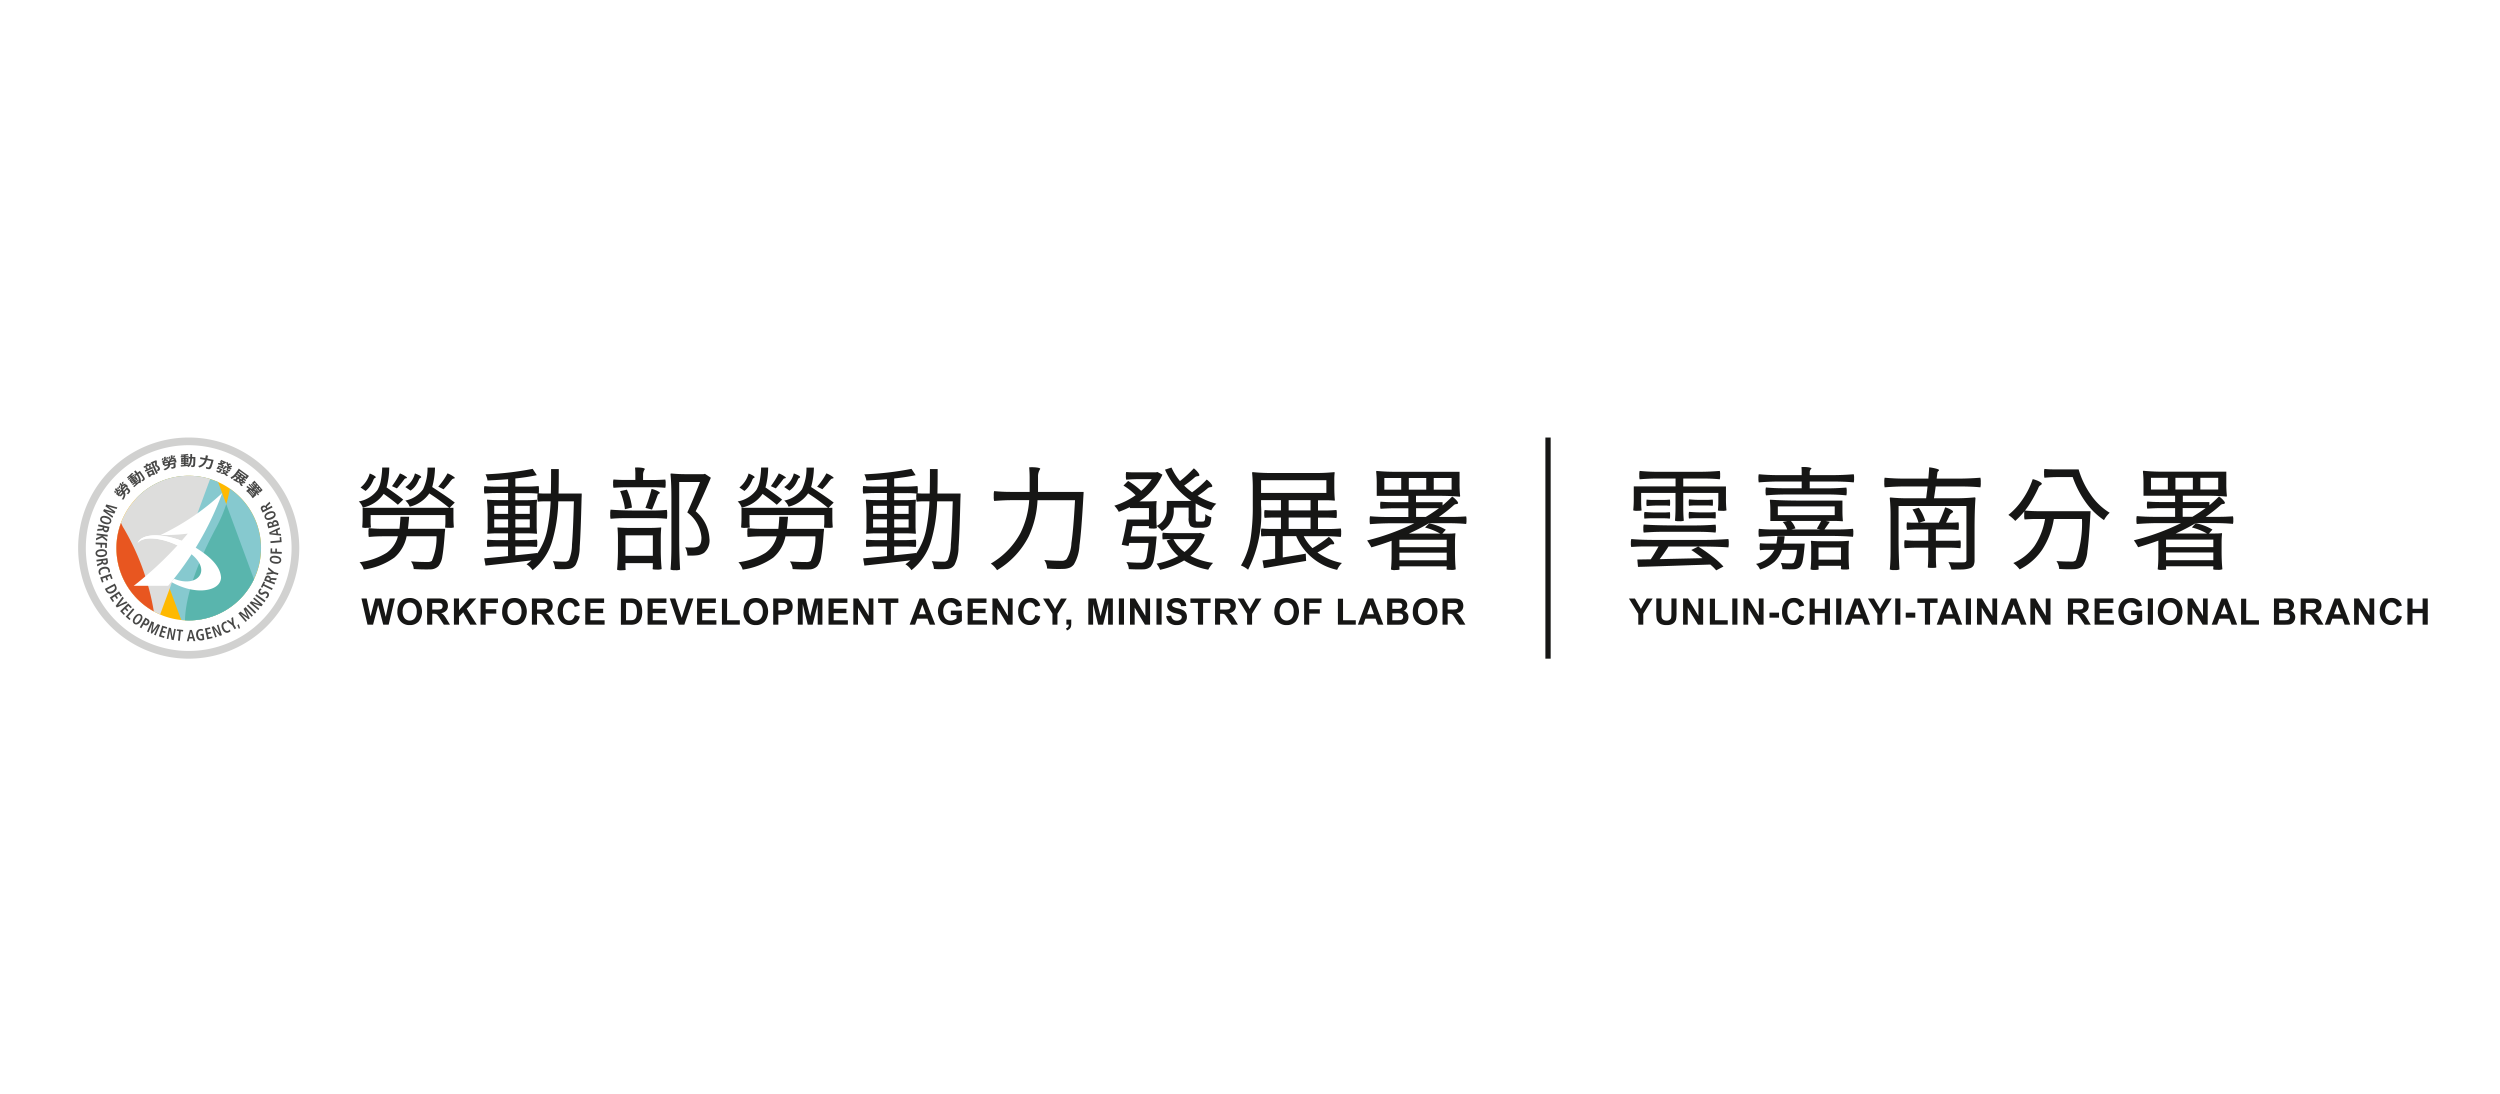 <svg xmlns="http://www.w3.org/2000/svg" xmlns:xlink="http://www.w3.org/1999/xlink" width="160" height="70" viewBox="0 0 160 70">
  <defs>
    <clipPath id="clip-path">
      <rect id="Rectangle_986" data-name="Rectangle 986" width="150.375" height="14.155" fill="none"/>
    </clipPath>
    <clipPath id="clip-path-3">
      <rect id="Rectangle_983" data-name="Rectangle 983" width="9.255" height="9.256" fill="none"/>
    </clipPath>
    <clipPath id="clip-path-5">
      <path id="Path_5020" data-name="Path 5020" d="M5.318,9.945A4.628,4.628,0,1,0,9.945,5.317,4.627,4.627,0,0,0,5.318,9.945" transform="translate(-5.318 -5.317)" fill="none"/>
    </clipPath>
  </defs>
  <g id="logo-yct168" transform="translate(-1400 -3020)">
    <g id="Group_940" data-name="Group 940">
      <rect id="Rectangle_761" data-name="Rectangle 761" width="160" height="70" transform="translate(1400 3020)" fill="#fff"/>
      <g id="Group_939" data-name="Group 939" transform="translate(1405 3048)">
        <g id="Group_938" data-name="Group 938" clip-path="url(#clip-path)">
          <g id="Group_933" data-name="Group 933" transform="translate(0 0)">
            <g id="Group_932" data-name="Group 932" clip-path="url(#clip-path)">
              <line id="Line_68" data-name="Line 68" y2="14.154" transform="translate(94.074 0)" fill="none" stroke="#161615" stroke-miterlimit="10" stroke-width="0.338"/>
              <path id="Path_4880" data-name="Path 4880" d="M221.165,11.005a2.556,2.556,0,0,0-.379-.372q-.365.014-1.1.035-2.618.093-3.527.115l-.043-.472.858-.014q.2-.286.5-.823H216.6q-.393,0-.873.036a.719.719,0,0,1-.022-.251A.881.881,0,0,1,215.729,9q.615.057,1.552.057h3.112q.73,0,1.552-.057a.9.9,0,0,1,.022.268.9.9,0,0,1-.022.268q-.766-.057-1.917-.057h-1.917q-.222.358-.565.809.829-.021,2.746-.064-.364-.287-.722-.522l.443-.222a9.186,9.186,0,0,1,.887.622,5.359,5.359,0,0,1,.73.658Zm-2.353-3.148a.686.686,0,0,1-.286-.029q.035-.372.035-.887V6.048h-2.2v.558a5.387,5.387,0,0,0,.029.558q-.021.028-.264.028a.64.64,0,0,1-.272-.028,6.8,6.8,0,0,0,.035-.765V5.633h2.675V5.126H217.41q-.48,0-1.145.05a.839.839,0,0,1-.021-.264.925.925,0,0,1,.021-.272,11.655,11.655,0,0,0,1.281.057h2.568q.608,0,1.281-.057a.926.926,0,0,1,.021.272.84.84,0,0,1-.021.264q-.5-.05-1.166-.05h-1.173v.508h2.733V6.4a6.8,6.8,0,0,0,.035.765.669.669,0,0,1-.279.028c-.167,0-.258-.009-.272-.028a5.379,5.379,0,0,0,.029-.558V6.048h-2.246v.894q0,.515.036.887a.656.656,0,0,1-.279.029m-2.289.73a.781.781,0,0,1-.021-.254.869.869,0,0,1,.021-.261q.858.057,2.146.057h1.23q.508,0,1.224-.05a.8.8,0,0,1,.021.254.8.8,0,0,1-.021.254q-.5-.05-1.152-.05h-2.3q-.48,0-1.145.05m.05-.894c-.014-.01-.022-.078-.022-.207a.588.588,0,0,1,.022-.222,7.635,7.635,0,0,0,.809.036h.407a3.63,3.63,0,0,0,.4-.021c.014.01.021.079.021.207s-.007.2-.021.207a3.05,3.05,0,0,0-.4-.021h-.815a3.752,3.752,0,0,0-.4.021m.143-.8a.567.567,0,0,1-.022-.218c0-.126.007-.194.022-.2a2.366,2.366,0,0,0,.364.021h.744a3.068,3.068,0,0,0,.365-.021c.014.009.021.077.021.2s-.007.194-.021.2a2.373,2.373,0,0,0-.365-.021h-.372c-.22,0-.465.012-.737.036m2.711-.015c-.014-.009-.022-.077-.022-.2a.569.569,0,0,1,.022-.218,6.617,6.617,0,0,0,.751.036h.379a3.13,3.13,0,0,0,.372-.021c.015.009.022.077.022.2s-.007.194-.022.2a2.523,2.523,0,0,0-.372-.021H219.8a3.245,3.245,0,0,0-.372.021m0,.815c-.014-.01-.022-.078-.022-.207a.587.587,0,0,1,.022-.222,8.177,8.177,0,0,0,.844.036h.422a3.973,3.973,0,0,0,.422-.021c.014.01.021.079.021.207s-.007.2-.021.207a3.267,3.267,0,0,0-.422-.021h-.844c-.143,0-.284.007-.422.021" transform="translate(-116.328 -2.502)" fill="#161615"/>
              <path id="Path_4881" data-name="Path 4881" d="M234.776,10.642a1.056,1.056,0,0,0-.107-.408,6.149,6.149,0,0,0,.637.036.306.306,0,0,0,.2-.05A1.862,1.862,0,0,0,235.7,9.4h-.959a1.866,1.866,0,0,1-.472.758,2.458,2.458,0,0,1-.93.5.934.934,0,0,0-.258-.358,1.718,1.718,0,0,0,1.18-.9H233.8c-.152,0-.305.007-.458.022a.524.524,0,0,1-.021-.222.529.529,0,0,1,.021-.222,4.85,4.85,0,0,0,.522.022h.522a4.185,4.185,0,0,0,.064-.472h.465a4.76,4.76,0,0,1-.065.472H236.2c-.005.062-.01.127-.014.193q-.057.623-.115.9a.831.831,0,0,1-.179.408.6.6,0,0,1-.386.143c-.182.01-.424.007-.73-.007m-1.059-4.729a.823.823,0,0,1-.021-.254.748.748,0,0,1,.021-.246q.5.05,1.144.05h1.145V5.026h-1.374q-.643,0-1.373.057a.878.878,0,0,1-.021-.261.878.878,0,0,1,.021-.261,13.649,13.649,0,0,0,1.373.057h1.374V4.375c0-.066-.005-.157-.014-.271a2.181,2.181,0,0,1,.393.007q.25.028.25.093a.281.281,0,0,0-.115.207v.208h1.409q.665,0,1.409-.057a.86.86,0,0,1,.021.261.86.86,0,0,1-.021.261q-.558-.057-1.409-.057h-1.409v.437H237.7q.493,0,1.166-.05a.763.763,0,0,1,.021.246.839.839,0,0,1-.021.254,12.105,12.105,0,0,0-1.288-.057H235q-.608,0-1.28.057m-.451,2.654a.887.887,0,0,1-.021-.264.727.727,0,0,1,.021-.251,7.458,7.458,0,0,0,.9.043h.908a1.174,1.174,0,0,0-.286-.48l.308-.064H234V6.9q0-.336-.029-.651c0-.038.01-.057.029-.057q.858.057,2.146.057h2.468V6.9q0,.337.029.651c0,.014-.01.022-.029.022a4.943,4.943,0,0,0-.529-.022h-.537l.258.057c-.124.177-.239.339-.343.487h.915q.458,0,.909-.043a.72.72,0,0,1,.022.251.879.879,0,0,1-.022.264q-.594-.057-1.5-.057H234.77q-.7,0-1.5.057m1.209-1.388h3.641V6.621h-3.641Zm.865.916h1.853l-.222-.051q.157-.257.272-.493h-1.932a1.351,1.351,0,0,1,.293.479Zm1.5,2.589a.547.547,0,0,1-.272-.036,7.368,7.368,0,0,0,.043-.9V9.3a3.593,3.593,0,0,0-.021-.451c0-.019.007-.029.021-.029a5.89,5.89,0,0,0,.594.029h1.2q.3,0,.6-.029c.015,0,.022.01.022.029a3.5,3.5,0,0,0-.022.444V9.74q0,.515.036.887c-.019.023-.11.035-.272.035s-.253-.012-.258-.035v-.036a.35.35,0,0,0,.007-.064V10.42h-1.438v.114a.528.528,0,0,0,.007.072v.043c-.005.023-.088.036-.251.036m.243-.658h1.438v-.78h-1.438Z" transform="translate(-125.698 -2.21)" fill="#161615"/>
              <path id="Path_4882" data-name="Path 4882" d="M251.563,10.716a.663.663,0,0,1-.307-.036,11.331,11.331,0,0,0,.05-1.137V7.261a11.331,11.331,0,0,0-.05-1.137.044.044,0,0,1,.05-.05,11.341,11.341,0,0,0,1.137.05h1.138q.035-.236.093-.758H252.3q-.643,0-1.373.057a1.168,1.168,0,0,1-.021-.308,1.163,1.163,0,0,1,.021-.308,13.9,13.9,0,0,0,1.4.058h1.4V4.829q.043-.487.05-.687a3.048,3.048,0,0,1,.422.079q.215.057.207.1a.079.079,0,0,1-.043.064.2.2,0,0,0-.064.143q-.015.108-.043.337h1.4q.651,0,1.4-.058a1.114,1.114,0,0,1,.022.308,1.119,1.119,0,0,1-.022.308q-.572-.057-1.431-.057h-1.431c-.019.157-.053.388-.1.693a.389.389,0,0,0-.007.064h1.3a12.057,12.057,0,0,0,1.295-.057.051.051,0,0,1,.058.057q-.057.78-.058,1.967v1.974a.785.785,0,0,1-.064.358.391.391,0,0,1-.236.179,1.727,1.727,0,0,1-.465.079q-.193.007-.715.007a1.991,1.991,0,0,0-.193-.479,9.1,9.1,0,0,0,.987.015.221.221,0,0,0,.129-.04.154.154,0,0,0,.036-.118V6.617h-4.342V8.649q0,1.216.057,2.031a.7.7,0,0,1-.308.036m2.4-.136q-.257,0-.279-.036.028-.314.029-.629v-.63h-.758q-.337,0-.751.036a.743.743,0,0,1-.022-.258.74.74,0,0,1,.022-.258,6.611,6.611,0,0,0,.751.036h.758V8.119h-.68q-.236,0-.679.029a.66.66,0,0,1-.022-.246.592.592,0,0,1,.022-.24,2.355,2.355,0,0,0,.364.022h.372a3,3,0,0,0-.386-.844l.407-.108a2.908,2.908,0,0,1,.408.83l-.38.122H254.4a9.158,9.158,0,0,0,.4-.98,1.719,1.719,0,0,1,.351.136c.119.066.17.119.15.157a.155.155,0,0,1-.079.079.319.319,0,0,0-.15.164c-.01.024-.026.062-.05.114-.071.153-.127.262-.164.329h.4a3.563,3.563,0,0,0,.393-.022.592.592,0,0,1,.022.24.731.731,0,0,1-.022.253,6.315,6.315,0,0,0-.722-.035h-.722v.722h1.173a3.686,3.686,0,0,0,.393-.021.6.6,0,0,1,.022.243.756.756,0,0,1-.022.258,7.166,7.166,0,0,0-.78-.036h-.787v.63q0,.315.029.629c-.014.024-.105.036-.272.036" transform="translate(-135.31 -2.234)" fill="#161615"/>
              <path id="Path_4883" data-name="Path 4883" d="M268.583,7.7a2.4,2.4,0,0,0-.444-.386,4.457,4.457,0,0,0,.915-1,5.134,5.134,0,0,0,.644-1.291,1.849,1.849,0,0,1,.4.143q.207.108.179.165a.168.168,0,0,1-.072.079.29.29,0,0,0-.143.171,8.29,8.29,0,0,1-.537,1,5.315,5.315,0,0,1-.944,1.116m2.811,3.076a.98.98,0,0,0-.179-.508q.408.035.966.035a.369.369,0,0,0,.279-.086,7.149,7.149,0,0,0,.393-2.639h-1.8a5.161,5.161,0,0,1-.755,1.978,3.811,3.811,0,0,1-1.434,1.248,2.056,2.056,0,0,0-.408-.408,3.238,3.238,0,0,0,1.352-1.08,4.4,4.4,0,0,0,.68-1.738h-.658q-.222,0-.651.029a.848.848,0,0,1-.021-.282.933.933,0,0,1,.021-.29,10.06,10.06,0,0,0,1.051.043H273.4c0,.081-.01.164-.015.251q-.086,1.616-.19,2.317a1.927,1.927,0,0,1-.282.9.588.588,0,0,1-.236.179.893.893,0,0,1-.3.064,8.9,8.9,0,0,1-.979-.014m2.861-3.126a4.514,4.514,0,0,1-1.195-1.18,6.273,6.273,0,0,1-.808-1.574h-.909q-.451,0-.9.043a1,1,0,0,1-.021-.29.821.821,0,0,1,.021-.275,5.124,5.124,0,0,0,.544.029h1.645a5.391,5.391,0,0,0,.78,1.624,3.929,3.929,0,0,0,1.208,1.152,1.818,1.818,0,0,0-.364.472" transform="translate(-144.604 -2.359)" fill="#161615"/>
              <path id="Path_4884" data-name="Path 4884" d="M287.384,10.968a.591.591,0,0,1-.286-.036,7.738,7.738,0,0,0,.043-.915V9.094q-.622.229-1.295.422a4.152,4.152,0,0,0-.272-.443,14.9,14.9,0,0,0,3.019-1.1h-1.416q-.659,0-1.417.058a.841.841,0,0,1-.022-.258.757.757,0,0,1,.022-.25q.529.05,1.223.05h1.23V7.013h-.894c-.267,0-.563.012-.887.035a.616.616,0,0,1-.021-.229.62.62,0,0,1,.021-.229q.371.036.887.035h.894V6.219H286.19V5.446a6.894,6.894,0,0,0-.036-.765c0-.038.012-.057.036-.057a12.641,12.641,0,0,0,1.323.057h3.977v.772a6.66,6.66,0,0,0,.036.766c0,.038-.012.057-.036.057q-.551-.057-1.388-.057h-1.395v.407h1.7v.208q.308-.258.615-.565a1.255,1.255,0,0,1,.286.251c.087.1.112.164.079.193a.126.126,0,0,1-.093.036.274.274,0,0,0-.194.093,9.725,9.725,0,0,1-.931.73h.873q.394,0,.873-.035a.669.669,0,0,1,.021.239.751.751,0,0,1-.021.247q-.515-.05-1.187-.051h-1.188a13.535,13.535,0,0,1-1.288.666h2a3.958,3.958,0,0,0-.966-.387l.25-.272a3.42,3.42,0,0,1,1.066.408l-.222.251h.408a2.952,2.952,0,0,0,.4-.022c.019,0,.029.007.029.022-.019.191-.029.381-.029.572v.572q0,.644.051,1.144a.677.677,0,0,1-.308.036c-.181,0-.275-.012-.279-.036V10.89a.332.332,0,0,0,.007-.057v-.1h-3.026v.1a.35.35,0,0,0,.007.064v.035q-.007.036-.264.036m-.708-5.143h1.08V5.074h-1.08Zm.965,3.684h3.026V9.03h-3.026Zm0,.837h3.026V9.853h-3.026Zm.6-4.521h1.116V5.074h-1.116Zm.465,1.745h.621q.43-.258.844-.558h-1.466Zm1.13-1.745h1.144V5.074h-1.144Z" transform="translate(-154.006 -2.494)" fill="#161615"/>
              <path id="Path_4885" data-name="Path 4885" d="M39.244,6.741a.949.949,0,0,0-.257-.394,1.911,1.911,0,0,0,1.194-.73A1.89,1.89,0,0,0,40.4,5a5.312,5.312,0,0,0,.086-.822h.451a5.015,5.015,0,0,1-.172,1.273c.024.014.06.038.107.071q.737.515.959.708l-.343.329q-.272-.243-.909-.7a2.115,2.115,0,0,1-1.337.88m3.262,3.934a.928.928,0,0,0-.179-.493q.529.042,1.037.042a.476.476,0,0,0,.3-.071,3.689,3.689,0,0,0,.3-1.574H42.048a2.425,2.425,0,0,1-.787,1.366,4.442,4.442,0,0,1-1.953.765,1.141,1.141,0,0,0-.272-.472,4.314,4.314,0,0,0,1.731-.6,1.86,1.86,0,0,0,.723-1.059h-.93q-.465,0-.93.043a.98.98,0,0,1-.021-.286.89.89,0,0,1,.021-.279,8.826,8.826,0,0,0,.98.043h.98q.043-.357.064-.773h.557q-.043.515-.078.773h2.382c0,.076-.012.155-.021.236q-.072,1.044-.158,1.516a1.29,1.29,0,0,1-.251.637.73.73,0,0,1-.508.208q-.5.014-1.073-.022m-3.083-5L39.1,5.453a1.715,1.715,0,0,0,.586-.894,1.877,1.877,0,0,1,.264.122q.136.078.122.122c0,.019-.021.033-.05.043a.175.175,0,0,0-.093.107,1.838,1.838,0,0,1-.129.272,1.5,1.5,0,0,1-.38.451m.064,2.36a.64.64,0,0,1-.279-.028q.029-.3.029-.623V6.755h5.536A13.092,13.092,0,0,0,43.5,5.832a2.125,2.125,0,0,1-1.252.851.933.933,0,0,0-.286-.393A1.819,1.819,0,0,0,43.1,5.568a3.087,3.087,0,0,0,.286-1.388h.479a5.038,5.038,0,0,1-.179,1.244q1,.652,1.445.995l-.329.336h.243v.629q0,.322.029.623a.666.666,0,0,1-.286.028q-.265,0-.279-.028a2.734,2.734,0,0,0,.022-.394V7.22H39.745v.393a2.8,2.8,0,0,0,.022.394q-.014.028-.279.028m1.939-2.525-.315-.143a5.719,5.719,0,0,0,.508-.815,1.7,1.7,0,0,1,.322.161c.1.064.143.105.129.122a.1.1,0,0,1-.057.032.132.132,0,0,0-.115.064c-.019.024-.047.06-.082.108l-.082.107-.114.136a2.891,2.891,0,0,1-.193.229m.873.143-.336-.229a1.45,1.45,0,0,0,.615-.872c.1.038.193.078.279.121s.131.094.122.122-.022.033-.05.043a.175.175,0,0,0-.093.107c-.058.124-.1.215-.136.272a1.319,1.319,0,0,1-.4.436m2.11-.086L44.073,5.4a4.518,4.518,0,0,0,.593-.851A1.678,1.678,0,0,1,45,4.72c.105.07.148.113.129.132a.091.091,0,0,1-.065.029.17.17,0,0,0-.122.071,1.76,1.76,0,0,0-.122.143l-.065.086a.172.172,0,0,0-.021.029q-.222.258-.322.358" transform="translate(-21.025 -2.254)" fill="#161615"/>
              <path id="Path_4886" data-name="Path 4886" d="M59.495,10.839a1.273,1.273,0,0,0-.387-.38q.115-.079.315-.25-1.323.158-2.94.336L56.4,10.08q.529-.043,1.524-.143V9.322h-.665q-.229,0-.658.029a.6.6,0,0,1-.021-.233.605.605,0,0,1,.021-.233q.329.029.658.029h.665V8.478H57.27q-.336,0-.651.029c-.014,0-.021-.009-.021-.029a2.789,2.789,0,0,0,.021-.437V7.412a10.277,10.277,0,0,0-.043-1.059c0-.019.014-.028.043-.028q.315.028.651.028h.658V5.9H57.17q-.343,0-.758.035A.68.68,0,0,1,56.39,5.7a.687.687,0,0,1,.022-.244,6.7,6.7,0,0,0,.758.036h.758V5.016q-.737.057-1.316.079a1.315,1.315,0,0,0-.129-.393,19.134,19.134,0,0,0,3.018-.35l.265.407a13.15,13.15,0,0,1-1.373.208v.522h.744q.336,0,.744-.036A.706.706,0,0,1,59.9,5.7a.7.7,0,0,1-.021.243,6.566,6.566,0,0,0-.744-.035h-.744v.45h.686q.351,0,.68-.028c.015,0,.022.009.022.028a5.079,5.079,0,0,0-.022.53V7.949a5.063,5.063,0,0,0,.022.529c0,.019-.007.029-.022.029q-.329-.028-.68-.029h-.686v.436h.694q.229,0,.687-.029a.617.617,0,0,1,.021.233.611.611,0,0,1-.021.233q-.343-.028-.687-.029h-.694v.565q.758-.071,1.4-.15v.036a4.016,4.016,0,0,0,.637-1.481,11.3,11.3,0,0,0,.222-1.86h-.415a3.964,3.964,0,0,0-.407.022.731.731,0,0,1-.022-.272.731.731,0,0,1,.022-.272,3.107,3.107,0,0,0,.415.021h.422q.015-.5.014-1.566h.494q0,1.066-.015,1.566h1.481c0,.091,0,.182-.007.272q-.057,2.325-.122,3.155a2.535,2.535,0,0,1-.258,1.137.59.59,0,0,1-.465.264,4.983,4.983,0,0,1-.851,0,1.338,1.338,0,0,0-.143-.5q.422.036.773.035a.3.3,0,0,0,.257-.114,2.546,2.546,0,0,0,.194-.98q.071-.844.122-2.768h-1a9.711,9.711,0,0,1-.393,2.561,3.667,3.667,0,0,1-1.252,1.846M57.041,7.233h.887V6.718h-.887Zm0,.873h.887V7.584h-.887Zm1.352-.873h.923V6.718h-.923Zm0,.873h.923V7.584h-.923Z" transform="translate(-30.41 -2.346)" fill="#161615"/>
              <path id="Path_4887" data-name="Path 4887" d="M73.941,7.456a.981.981,0,0,1-.021-.29,1.064,1.064,0,0,1,.021-.3q.723.057,1.8.057h.9q.451,0,.9-.043a.9.9,0,0,1,.021.282.981.981,0,0,1-.021.29,7.375,7.375,0,0,0-.9-.043h-1.8q-.451,0-.9.043m.186-1.988a.807.807,0,0,1-.022-.268.731.731,0,0,1,.022-.261c.229.019.463.029.7.029h.7V4.581a3.57,3.57,0,0,0-.021-.408,2.1,2.1,0,0,1,.386.007q.243.028.243.093a.615.615,0,0,0-.115.344v.351h.715c.157,0,.393-.01.708-.029a.731.731,0,0,1,.022.261.807.807,0,0,1-.022.268,8.276,8.276,0,0,0-.83-.036H74.957q-.379,0-.83.036m.522,5.279a.649.649,0,0,1-.293-.036,12.827,12.827,0,0,0,.057-1.338V8.7q0-.336-.029-.665a.025.025,0,0,1,.029-.029q.329.028.68.029h1.373q.343,0,.687-.029a.025.025,0,0,1,.029.029q-.029.329-.029.658v.657a12.714,12.714,0,0,0,.057,1.317.7.7,0,0,1-.307.035c-.172,0-.262-.012-.272-.035a1.121,1.121,0,0,0,.014-.187v-.193H74.893V10.5a1.447,1.447,0,0,0,.015.208c-.005.023-.091.036-.258.036m.208-3.906a2.8,2.8,0,0,0-.107-.558,4.463,4.463,0,0,0-.2-.6l.436-.093a3.728,3.728,0,0,1,.322,1.145Zm.035,2.983h1.753V8.508H74.893Zm1.7-2.961-.422-.107a9.121,9.121,0,0,0,.393-1.216,1.95,1.95,0,0,1,.365.129q.178.086.164.129a.087.087,0,0,1-.05.05.2.2,0,0,0-.1.129c-.014.034-.035.086-.061.158l-.061.164c-.1.248-.172.437-.229.565m1.5,3.877a.722.722,0,0,1-.315-.036q.057-.608.057-1.524V6.119q0-.916-.057-1.524c0-.029.019-.043.057-.043a9.641,9.641,0,0,0,1.03.043h1.03l.086-.022.379.251q-.594,1.4-.973,2.146a2.434,2.434,0,0,1,.88,1.731,1.049,1.049,0,0,1-.343.93,1.013,1.013,0,0,1-.458.158,3.9,3.9,0,0,1-.608.014,1.148,1.148,0,0,0-.143-.529,3.531,3.531,0,0,0,.551.014.729.729,0,0,0,.3-.079c.129-.081.193-.269.193-.565a2.217,2.217,0,0,0-.908-1.6q.329-.694.815-1.946H78.334V8.558q0,1.287.057,2.146a.7.7,0,0,1-.308.036" transform="translate(-39.864 -2.248)" fill="#161615"/>
              <path id="Path_4888" data-name="Path 4888" d="M91.877,6.741a.949.949,0,0,0-.257-.394,1.911,1.911,0,0,0,1.194-.73A1.89,1.89,0,0,0,93.036,5a5.309,5.309,0,0,0,.086-.822h.451A5.014,5.014,0,0,1,93.4,5.453c.024.014.06.038.107.071q.737.515.959.708l-.343.329q-.272-.243-.909-.7a2.115,2.115,0,0,1-1.337.88m3.262,3.934a.928.928,0,0,0-.179-.493q.529.042,1.037.042a.476.476,0,0,0,.3-.071,3.689,3.689,0,0,0,.3-1.574H94.681a2.426,2.426,0,0,1-.787,1.366,4.442,4.442,0,0,1-1.953.765,1.136,1.136,0,0,0-.272-.472,4.313,4.313,0,0,0,1.731-.6,1.86,1.86,0,0,0,.723-1.059h-.93q-.465,0-.93.043a.953.953,0,0,1-.022-.286.866.866,0,0,1,.022-.279,8.811,8.811,0,0,0,.98.043h.98q.043-.357.064-.773h.557q-.043.515-.078.773h2.382c0,.076-.012.155-.021.236q-.072,1.044-.158,1.516a1.29,1.29,0,0,1-.251.637.73.73,0,0,1-.508.208q-.5.014-1.073-.022m-3.083-5-.322-.222a1.715,1.715,0,0,0,.586-.894,1.877,1.877,0,0,1,.264.122q.136.078.122.122c0,.019-.021.033-.05.043a.175.175,0,0,0-.093.107,1.842,1.842,0,0,1-.129.272,1.5,1.5,0,0,1-.38.451m.065,2.36a.64.64,0,0,1-.279-.028q.029-.3.029-.623V6.755h5.536a13.093,13.093,0,0,0-1.273-.923,2.125,2.125,0,0,1-1.252.851A.933.933,0,0,0,94.6,6.29a1.819,1.819,0,0,0,1.138-.722,3.087,3.087,0,0,0,.286-1.388H96.5a5.037,5.037,0,0,1-.179,1.244q1,.652,1.445.995l-.329.336h.243v.629q0,.322.029.623a.666.666,0,0,1-.286.028q-.265,0-.279-.028a2.733,2.733,0,0,0,.022-.394V7.22H92.378v.393a2.8,2.8,0,0,0,.022.394q-.015.028-.279.028m1.939-2.525-.315-.143a5.718,5.718,0,0,0,.508-.815,1.7,1.7,0,0,1,.322.161c.1.064.143.105.129.122a.1.1,0,0,1-.057.032.132.132,0,0,0-.115.064c-.019.024-.047.06-.082.108l-.082.107-.114.136a2.889,2.889,0,0,1-.193.229m.873.143L94.6,5.424a1.45,1.45,0,0,0,.615-.872c.1.038.193.078.279.121s.131.094.122.122-.022.033-.05.043a.175.175,0,0,0-.093.107c-.058.124-.1.215-.136.272a1.319,1.319,0,0,1-.4.436m2.11-.086L96.706,5.4a4.519,4.519,0,0,0,.593-.851,1.665,1.665,0,0,1,.329.168c.105.07.148.113.129.132a.091.091,0,0,1-.065.029.17.17,0,0,0-.122.071,1.762,1.762,0,0,0-.122.143l-.065.086a.173.173,0,0,0-.021.029q-.222.258-.322.358" transform="translate(-49.41 -2.254)" fill="#161615"/>
              <path id="Path_4889" data-name="Path 4889" d="M112.128,10.839a1.273,1.273,0,0,0-.387-.38q.115-.079.315-.25-1.323.158-2.94.336l-.079-.465q.529-.043,1.524-.143V9.322H109.9q-.229,0-.658.029a.6.6,0,0,1-.021-.233.606.606,0,0,1,.021-.233q.329.029.658.029h.665V8.478H109.9q-.336,0-.651.029c-.015,0-.022-.009-.022-.029a2.769,2.769,0,0,0,.022-.437V7.412a10.26,10.26,0,0,0-.043-1.059c0-.019.014-.028.043-.028q.314.028.651.028h.658V5.9H109.8q-.343,0-.758.035a.68.68,0,0,1-.022-.243.687.687,0,0,1,.022-.244,6.7,6.7,0,0,0,.758.036h.758V5.016q-.737.057-1.316.079a1.314,1.314,0,0,0-.129-.393,19.134,19.134,0,0,0,3.018-.35l.265.407a13.149,13.149,0,0,1-1.373.208v.522h.744q.336,0,.744-.036a.706.706,0,0,1,.021.244.7.7,0,0,1-.021.243,6.567,6.567,0,0,0-.744-.035h-.744v.45h.686q.351,0,.68-.028c.015,0,.022.009.022.028a5.077,5.077,0,0,0-.022.53V7.949a5.061,5.061,0,0,0,.022.529c0,.019-.007.029-.022.029q-.329-.028-.68-.029h-.686v.436h.694q.229,0,.687-.029a.616.616,0,0,1,.021.233.611.611,0,0,1-.021.233q-.343-.028-.687-.029h-.694v.565q.758-.071,1.4-.15v.036a4.017,4.017,0,0,0,.637-1.481,11.3,11.3,0,0,0,.222-1.86h-.415a3.964,3.964,0,0,0-.407.022.731.731,0,0,1-.022-.272.731.731,0,0,1,.022-.272,3.107,3.107,0,0,0,.415.021h.422q.015-.5.014-1.566h.494q0,1.066-.015,1.566h1.481c0,.091,0,.182-.007.272q-.057,2.325-.122,3.155a2.535,2.535,0,0,1-.258,1.137.59.59,0,0,1-.465.264,4.983,4.983,0,0,1-.851,0,1.338,1.338,0,0,0-.143-.5q.422.036.773.035a.3.3,0,0,0,.257-.114,2.537,2.537,0,0,0,.193-.98q.071-.844.122-2.768h-1a9.711,9.711,0,0,1-.393,2.561,3.668,3.668,0,0,1-1.252,1.846m-2.453-3.606h.887V6.718h-.887Zm0,.873h.887V7.584h-.887Zm1.352-.873h.923V6.718h-.923Zm0,.873h.923V7.584h-.923Z" transform="translate(-58.795 -2.346)" fill="#161615"/>
              <path id="Path_4890" data-name="Path 4890" d="M127.185,10.723a1.488,1.488,0,0,0-.4-.422,5,5,0,0,0,1.9-1.96,5.535,5.535,0,0,0,.558-2.1h-1.123q-.473,0-1.123.051a1.128,1.128,0,0,1-.022-.315,1.131,1.131,0,0,1,.022-.315,11.043,11.043,0,0,0,1.137.051h1.137v-.93q0-.286-.029-.644a2.587,2.587,0,0,1,.429.007c.186.019.279.05.279.094a.857.857,0,0,0-.143.457V5.716h2.918c0,.09-.009.183-.014.279q-.122,2.211-.25,3.14a2.643,2.643,0,0,1-.357,1.216.7.7,0,0,1-.258.208,1.148,1.148,0,0,1-.343.079,8.587,8.587,0,0,1-1.115-.022,1.046,1.046,0,0,0-.179-.544q.558.05,1.1.05a.439.439,0,0,0,.322-.107,2.091,2.091,0,0,0,.315-1.03q.129-.88.229-2.74h-2.4a6.138,6.138,0,0,1-.565,2.318,5.307,5.307,0,0,1-2.024,2.16" transform="translate(-68.374 -2.231)" fill="#161615"/>
              <path id="Path_4891" data-name="Path 4891" d="M144.871,10.675a.872.872,0,0,0-.158-.451c.311.029.612.043.908.043a.377.377,0,0,0,.258-.064.725.725,0,0,0,.143-.358A7.92,7.92,0,0,0,146.137,9H144.9l-.05.2-.437-.079a15.9,15.9,0,0,0,.336-1.617h1.41V6.769h-1.223V6.705a5.789,5.789,0,0,1-.708.308,1.642,1.642,0,0,0-.287-.394,4.856,4.856,0,0,0,1.366-.672,3.829,3.829,0,0,0-.78-.615l.3-.3a5.274,5.274,0,0,1,.837.637,3.469,3.469,0,0,0,.672-.751h-.816q-.365,0-.815.036a.766.766,0,0,1-.021-.254.609.609,0,0,1,.021-.239,4.038,4.038,0,0,0,.473.022h1.43l.093-.022.322.171a4.074,4.074,0,0,1-1.473,1.71h.544a5.313,5.313,0,0,0,.536-.021c.015,0,.022.007.022.021a3.253,3.253,0,0,0-.022.429V7.2q0,.508.035.851a.6.6,0,0,1-.264.029c-.163,0-.246-.012-.251-.036V8.021a.107.107,0,0,0,.008-.035V7.921h-1.044c-.01.048-.024.122-.043.222q-.058.3-.086.443h1.667c-.005.071-.012.143-.022.215a11.77,11.77,0,0,1-.15,1.2,1.056,1.056,0,0,1-.214.519.7.7,0,0,1-.465.172q-.395.015-.93-.014m2,.043a1.488,1.488,0,0,0-.229-.393,4.952,4.952,0,0,0,1.394-.486,2.882,2.882,0,0,1-.744-.995l.286-.086h-.272c-.062,0-.15.005-.264.014-.015-.009-.022-.08-.022-.211a.522.522,0,0,1,.022-.218q.285.028.58.029h1.738l.086-.021.287.122a3.105,3.105,0,0,1-.923,1.352,4.455,4.455,0,0,0,1.453.451,1.866,1.866,0,0,0-.308.436,4.235,4.235,0,0,1-1.545-.593,5.094,5.094,0,0,1-1.538.6m.114-2.482a2.05,2.05,0,0,0-.336-.329,1.142,1.142,0,0,0,.65-1.044V6.312h1.574a4.6,4.6,0,0,1-1.688-2l.415-.136a3.773,3.773,0,0,0,.543.866,7.488,7.488,0,0,0,.887-.815,1.41,1.41,0,0,1,.269.268c.079.1.1.168.076.2a.138.138,0,0,1-.1.036.309.309,0,0,0-.2.086,6.685,6.685,0,0,1-.665.515,4.074,4.074,0,0,0,.508.429,6.1,6.1,0,0,0,.937-.815,1.392,1.392,0,0,1,.272.258c.082.1.1.164.072.193a.136.136,0,0,1-.1.035.312.312,0,0,0-.2.086,5.646,5.646,0,0,1-.629.472,4.59,4.59,0,0,0,1.2.5,1.594,1.594,0,0,0-.323.422,4.508,4.508,0,0,1-1-.444v.959c0,.105.009.167.029.186a.22.22,0,0,0,.121.022h.207a.919.919,0,0,0,.15-.007.183.183,0,0,0,.086-.1,3.382,3.382,0,0,0,.028-.372.93.93,0,0,0,.379.2,1.481,1.481,0,0,1-.079.472.414.414,0,0,1-.207.165,1.159,1.159,0,0,1-.315.035H149.2a.61.61,0,0,1-.387-.107.842.842,0,0,1-.114-.537V6.741h-.951v.136a1.478,1.478,0,0,1-.758,1.359m1.445,1.345a2.485,2.485,0,0,0,.694-.822h-1.4a2.14,2.14,0,0,0,.708.822" transform="translate(-77.626 -2.254)" fill="#161615"/>
              <path id="Path_4892" data-name="Path 4892" d="M167.691,11.061a3.674,3.674,0,0,1-2.625-2.16h-.858v1.366l.658-.107q.544-.086.815-.136l.022.464-.887.151q-1.309.229-1.817.315l-.086-.493q.286-.036.808-.122V8.9h-.443c-.148,0-.293.007-.437.021a.642.642,0,0,1-.021-.25.714.714,0,0,1,.021-.257q.3.028.622.028h.63V7.713h-.522q-.265,0-.522.021a.637.637,0,0,1-.022-.25.642.642,0,0,1,.022-.251,4.965,4.965,0,0,0,.522.022h.522V6.6H162.82V6.94a7.964,7.964,0,0,1-.83,4.113,1.578,1.578,0,0,0-.458-.272,5.023,5.023,0,0,0,.644-1.91,13.585,13.585,0,0,0,.114-1.932V5.9a9.865,9.865,0,0,0-.043-1.037c0-.038.014-.057.043-.057a12.143,12.143,0,0,0,1.3.057h2.618a12.148,12.148,0,0,0,1.3-.057c.014,0,.021.019.021.057a3.427,3.427,0,0,0-.021.436v.436q0,.515.036.873c0,.014-.012.022-.036.022a4.857,4.857,0,0,0-.522-.022h-.522v.651h.593q.2,0,.587-.029a.724.724,0,0,1,.021.258.72.72,0,0,1-.021.258q-.286-.028-.587-.029h-.593v.729h.73c.214,0,.458-.012.729-.035a.807.807,0,0,1,.022.268.892.892,0,0,1-.022.276q-.515-.05-1.187-.05h-1.187a2.922,2.922,0,0,0,.558.765,7.576,7.576,0,0,0,1.051-.722,1.326,1.326,0,0,1,.264.268c.076.1.1.166.065.19a.131.131,0,0,1-.1.021.28.28,0,0,0-.207.064,6.68,6.68,0,0,1-.751.458,3.859,3.859,0,0,0,1.567.672,1.4,1.4,0,0,0-.308.444M162.82,6.139H167V5.324H162.82Zm1.767,1.116h1.4V6.6h-1.4Zm0,1.187h1.4V7.713h-1.4Z" transform="translate(-87.112 -2.59)" fill="#161615"/>
              <path id="Path_4893" data-name="Path 4893" d="M180.871,10.99a.589.589,0,0,1-.286-.036,7.732,7.732,0,0,0,.043-.915V9.116q-.622.229-1.295.422a4.223,4.223,0,0,0-.272-.443,14.892,14.892,0,0,0,3.019-1.1h-1.416q-.659,0-1.417.058a.849.849,0,0,1-.021-.258.762.762,0,0,1,.021-.25q.53.05,1.223.05H181.7V7.035h-.894c-.267,0-.563.012-.887.035a.617.617,0,0,1-.021-.229.62.62,0,0,1,.021-.229q.372.036.887.035h.894V6.241h-2.024V5.468a6.774,6.774,0,0,0-.036-.765c0-.038.012-.057.036-.057A12.647,12.647,0,0,0,181,4.7h3.977v.772a6.68,6.68,0,0,0,.036.766q0,.057-.036.057-.551-.057-1.388-.057h-1.4v.407h1.7v.207q.308-.257.615-.565a1.3,1.3,0,0,1,.286.251c.086.1.112.164.079.193a.127.127,0,0,1-.094.036.273.273,0,0,0-.193.093,9.776,9.776,0,0,1-.93.73h.873q.393,0,.873-.035a.681.681,0,0,1,.021.239.765.765,0,0,1-.021.247q-.516-.05-1.188-.051h-1.187a13.591,13.591,0,0,1-1.288.666h2a3.947,3.947,0,0,0-.966-.387L183.031,8a3.425,3.425,0,0,1,1.066.408l-.222.251h.408a2.956,2.956,0,0,0,.4-.022c.019,0,.029.007.029.022q-.028.286-.029.572V9.8q0,.644.05,1.144a.676.676,0,0,1-.308.035q-.272,0-.279-.035v-.036a.318.318,0,0,0,.007-.057v-.1h-3.025v.1a.346.346,0,0,0,.007.064v.035c0,.024-.093.036-.264.036m-.708-5.143h1.08V5.1h-1.08Zm.966,3.684h3.025v-.48h-3.025Zm0,.837h3.025V9.875h-3.025Zm.6-4.521h1.116V5.1h-1.116Zm.465,1.745h.622q.429-.258.844-.558h-1.466Zm1.13-1.745h1.144V5.1h-1.144Z" transform="translate(-96.565 -2.506)" fill="#161615"/>
              <path id="Path_4894" data-name="Path 4894" d="M216.032,24.036v-.7l-.6-.971h.385l.382.663.375-.663h.378l-.6.973v.7Z" transform="translate(-116.182 -12.059)" fill="#161615"/>
              <path id="Path_4895" data-name="Path 4895" d="M219.233,22.361h.328v.908a1.9,1.9,0,0,0,.012.28.27.27,0,0,0,.1.165.341.341,0,0,0,.217.062.324.324,0,0,0,.211-.059.23.23,0,0,0,.085-.144,1.922,1.922,0,0,0,.015-.285v-.927h.328v.88a2.31,2.31,0,0,1-.027.427.472.472,0,0,1-.1.21.489.489,0,0,1-.191.136.8.8,0,0,1-.312.051.878.878,0,0,1-.353-.056.5.5,0,0,1-.19-.144.468.468,0,0,1-.093-.186,2.115,2.115,0,0,1-.032-.425Z" transform="translate(-118.23 -12.059)" fill="#161615"/>
              <path id="Path_4896" data-name="Path 4896" d="M222.952,24.036V22.361h.319l.665,1.119V22.361h.3v1.676h-.329l-.656-1.092v1.092Z" transform="translate(-120.235 -12.059)" fill="#161615"/>
              <path id="Path_4897" data-name="Path 4897" d="M226.671,24.053V22.392H227v1.379h.816v.282Z" transform="translate(-122.241 -12.076)" fill="#161615"/>
              <rect id="Rectangle_973" data-name="Rectangle 973" width="0.328" height="1.676" transform="translate(105.867 10.302)" fill="#161615"/>
              <path id="Path_4898" data-name="Path 4898" d="M231.336,24.036V22.361h.319l.665,1.119V22.361h.305v1.676H232.3l-.656-1.092v1.092Z" transform="translate(-124.756 -12.059)" fill="#161615"/>
              <rect id="Rectangle_974" data-name="Rectangle 974" width="0.612" height="0.321" transform="translate(108.246 11.209)" fill="#161615"/>
              <path id="Path_4899" data-name="Path 4899" d="M237.8,23.388l.318.1a.739.739,0,0,1-.243.407.678.678,0,0,1-.432.133.688.688,0,0,1-.532-.228.888.888,0,0,1-.209-.623.933.933,0,0,1,.21-.65.708.708,0,0,1,.551-.231.618.618,0,0,1,.651.49l-.325.08a.359.359,0,0,0-.12-.205.337.337,0,0,0-.223-.076.364.364,0,0,0-.293.134.671.671,0,0,0-.113.433.722.722,0,0,0,.111.453.355.355,0,0,0,.288.135.323.323,0,0,0,.225-.086.5.5,0,0,0,.135-.27" transform="translate(-127.649 -12.026)" fill="#161615"/>
              <path id="Path_4900" data-name="Path 4900" d="M240.535,24.036V22.361h.328v.66h.643v-.66h.328v1.676h-.328V23.3h-.643v.733Z" transform="translate(-129.717 -12.059)" fill="#161615"/>
              <rect id="Rectangle_975" data-name="Rectangle 975" width="0.328" height="1.676" transform="translate(112.514 10.302)" fill="#161615"/>
              <path id="Path_4901" data-name="Path 4901" d="M247.029,24.036h-.357l-.142-.381h-.65l-.134.381H245.4l.633-1.675h.347Zm-.6-.663-.224-.622-.219.622Z" transform="translate(-132.34 -12.059)" fill="#161615"/>
              <path id="Path_4902" data-name="Path 4902" d="M249.242,24.036v-.7l-.6-.971h.385l.382.663.375-.663h.378l-.6.973v.7Z" transform="translate(-134.092 -12.059)" fill="#161615"/>
              <rect id="Rectangle_976" data-name="Rectangle 976" width="0.328" height="1.676" transform="translate(116.296 10.302)" fill="#161615"/>
              <rect id="Rectangle_977" data-name="Rectangle 977" width="0.612" height="0.321" transform="translate(116.967 11.209)" fill="#161615"/>
              <path id="Path_4903" data-name="Path 4903" d="M255.983,24.036V22.644H255.5v-.284h1.292v.284h-.481v1.392Z" transform="translate(-137.788 -12.059)" fill="#161615"/>
              <path id="Path_4904" data-name="Path 4904" d="M259.819,24.036h-.358l-.141-.381h-.651l-.134.381h-.348l.633-1.675h.346Zm-.6-.663-.224-.622-.22.622Z" transform="translate(-139.238 -12.059)" fill="#161615"/>
              <rect id="Rectangle_978" data-name="Rectangle 978" width="0.328" height="1.676" transform="translate(120.814 10.302)" fill="#161615"/>
              <path id="Path_4905" data-name="Path 4905" d="M263.779,24.036V22.361h.319l.666,1.119V22.361h.305v1.676h-.329l-.656-1.092v1.092Z" transform="translate(-142.253 -12.059)" fill="#161615"/>
              <path id="Path_4906" data-name="Path 4906" d="M268.751,24.036h-.357l-.142-.381h-.65l-.134.381h-.348l.633-1.675h.347Zm-.6-.663-.224-.622-.22.622Z" transform="translate(-144.054 -12.059)" fill="#161615"/>
              <path id="Path_4907" data-name="Path 4907" d="M271.194,24.036V22.361h.319l.666,1.119V22.361h.305v1.676h-.329l-.656-1.092v1.092Z" transform="translate(-146.252 -12.059)" fill="#161615"/>
              <path id="Path_4908" data-name="Path 4908" d="M276.414,24.037V22.361h.691a1.153,1.153,0,0,1,.379.045.376.376,0,0,1,.189.16.5.5,0,0,1,.07.264.452.452,0,0,1-.107.311.507.507,0,0,1-.321.155.78.78,0,0,1,.176.141,1.9,1.9,0,0,1,.187.272l.2.327h-.393l-.237-.364a2.464,2.464,0,0,0-.173-.247.257.257,0,0,0-.1-.07.526.526,0,0,0-.165-.019h-.067v.7Zm.328-.967h.243a1.207,1.207,0,0,0,.295-.021.177.177,0,0,0,.092-.07.224.224,0,0,0,.033-.126.208.208,0,0,0-.043-.136.2.2,0,0,0-.124-.065c-.026,0-.106-.006-.24-.006h-.256Z" transform="translate(-149.067 -12.059)" fill="#161615"/>
              <path id="Path_4909" data-name="Path 4909" d="M280.119,24.036V22.361h1.2v.284h-.876v.371h.815V23.3h-.815v.457h.908v.282Z" transform="translate(-151.065 -12.059)" fill="#161615"/>
              <path id="Path_4910" data-name="Path 4910" d="M284.244,23.388v-.282h.707v.668a.9.9,0,0,1-.3.182,1.073,1.073,0,0,1-.4.078.866.866,0,0,1-.444-.111.7.7,0,0,1-.286-.315,1.06,1.06,0,0,1-.094-.446.992.992,0,0,1,.106-.465.73.73,0,0,1,.311-.312.817.817,0,0,1,.389-.083.759.759,0,0,1,.473.13.591.591,0,0,1,.218.362l-.326.063a.352.352,0,0,0-.129-.195.383.383,0,0,0-.237-.071.438.438,0,0,0-.343.141.606.606,0,0,0-.127.417.671.671,0,0,0,.129.447.425.425,0,0,0,.337.149.558.558,0,0,0,.207-.041.718.718,0,0,0,.177-.1v-.212Z" transform="translate(-152.851 -12.026)" fill="#161615"/>
              <rect id="Rectangle_979" data-name="Rectangle 979" width="0.328" height="1.676" transform="translate(132.461 10.302)" fill="#161615"/>
              <path id="Path_4911" data-name="Path 4911" d="M288.908,23.175a1.09,1.09,0,0,1,.074-.429.8.8,0,0,1,.152-.23.638.638,0,0,1,.21-.151.871.871,0,0,1,.351-.066.75.75,0,0,1,.574.229,1.05,1.05,0,0,1,0,1.274.835.835,0,0,1-1.149,0,.881.881,0,0,1-.214-.628m.338-.011a.644.644,0,0,0,.127.431.413.413,0,0,0,.324.147.407.407,0,0,0,.322-.146.658.658,0,0,0,.126-.438.644.644,0,0,0-.122-.429.444.444,0,0,0-.652,0,.646.646,0,0,0-.124.433" transform="translate(-155.805 -12.026)" fill="#161615"/>
              <path id="Path_4912" data-name="Path 4912" d="M293.042,24.036V22.361h.318l.666,1.119V22.361h.3v1.676H294l-.656-1.092v1.092Z" transform="translate(-158.034 -12.059)" fill="#161615"/>
              <path id="Path_4913" data-name="Path 4913" d="M298.013,24.036h-.357l-.142-.381h-.65l-.134.381h-.348l.634-1.675h.347Zm-.6-.663-.224-.622-.22.622Z" transform="translate(-159.835 -12.059)" fill="#161615"/>
              <path id="Path_4914" data-name="Path 4914" d="M300.468,24.053V22.392h.328v1.379h.816v.282Z" transform="translate(-162.039 -12.076)" fill="#161615"/>
              <path id="Path_4915" data-name="Path 4915" d="M305.039,22.361h.65a1.81,1.81,0,0,1,.287.017.415.415,0,0,1,.17.07.423.423,0,0,1,.125.14.389.389,0,0,1,.049.2.405.405,0,0,1-.061.217.384.384,0,0,1-.167.147.429.429,0,0,1,.228.152.414.414,0,0,1,.08.252.5.5,0,0,1-.052.223.442.442,0,0,1-.141.173.457.457,0,0,1-.22.079c-.054.006-.187.01-.4.012h-.552Zm.328.279v.387h.215c.128,0,.208,0,.238-.006a.215.215,0,0,0,.133-.06.182.182,0,0,0,.048-.131.171.171,0,0,0-.164-.185q-.05-.006-.281-.006Zm0,.666v.448h.3a1.414,1.414,0,0,0,.225-.011.205.205,0,0,0,.12-.067.21.21,0,0,0,.046-.142.222.222,0,0,0-.036-.128.2.2,0,0,0-.1-.076,1.093,1.093,0,0,0-.291-.024Z" transform="translate(-164.504 -12.059)" fill="#161615"/>
              <path id="Path_4916" data-name="Path 4916" d="M308.745,24.037V22.361h.691a1.159,1.159,0,0,1,.379.045.381.381,0,0,1,.189.16.5.5,0,0,1,.07.264.45.45,0,0,1-.107.311.509.509,0,0,1-.321.155.776.776,0,0,1,.175.141,1.942,1.942,0,0,1,.187.272l.2.327h-.393l-.237-.364a2.454,2.454,0,0,0-.173-.247.257.257,0,0,0-.1-.07.524.524,0,0,0-.165-.019h-.067v.7Zm.329-.967h.243a1.2,1.2,0,0,0,.294-.021.179.179,0,0,0,.093-.07.233.233,0,0,0,.033-.126.206.206,0,0,0-.044-.136.2.2,0,0,0-.123-.065c-.026,0-.107-.006-.24-.006h-.256Z" transform="translate(-166.502 -12.059)" fill="#161615"/>
              <path id="Path_4917" data-name="Path 4917" d="M313.723,24.036h-.357l-.142-.381h-.65l-.134.381h-.348l.633-1.675h.347Zm-.6-.663-.224-.622-.22.622Z" transform="translate(-168.307 -12.059)" fill="#161615"/>
              <path id="Path_4918" data-name="Path 4918" d="M316.166,24.036V22.361h.318l.666,1.119V22.361h.305v1.676h-.329l-.656-1.092v1.092Z" transform="translate(-170.504 -12.059)" fill="#161615"/>
              <path id="Path_4919" data-name="Path 4919" d="M320.838,23.388l.318.1a.739.739,0,0,1-.244.407.678.678,0,0,1-.432.133.689.689,0,0,1-.532-.228.888.888,0,0,1-.209-.623.936.936,0,0,1,.21-.65.709.709,0,0,1,.552-.231.664.664,0,0,1,.484.181.672.672,0,0,1,.167.309l-.325.08a.359.359,0,0,0-.121-.205.337.337,0,0,0-.223-.076.365.365,0,0,0-.293.134.674.674,0,0,0-.112.433.722.722,0,0,0,.111.453.356.356,0,0,0,.289.135.323.323,0,0,0,.225-.086.5.5,0,0,0,.135-.27" transform="translate(-172.432 -12.026)" fill="#161615"/>
              <path id="Path_4920" data-name="Path 4920" d="M323.576,24.036V22.361h.328v.66h.644v-.66h.328v1.676h-.328V23.3H323.9v.733Z" transform="translate(-174.5 -12.059)" fill="#161615"/>
              <path id="Path_4921" data-name="Path 4921" d="M39.744,24.037l-.388-1.676h.336l.245,1.151.3-1.151h.391l.285,1.17.25-1.17h.33l-.395,1.676h-.348l-.323-1.253L40.1,24.037Z" transform="translate(-21.224 -12.059)" fill="#161615"/>
              <path id="Path_4922" data-name="Path 4922" d="M44.353,23.176a1.1,1.1,0,0,1,.074-.429.782.782,0,0,1,.152-.23.63.63,0,0,1,.21-.151.868.868,0,0,1,.35-.066.752.752,0,0,1,.575.229,1.052,1.052,0,0,1,0,1.274.745.745,0,0,1-.572.229.753.753,0,0,1-.577-.228.883.883,0,0,1-.214-.628m.338-.011a.639.639,0,0,0,.128.431.429.429,0,0,0,.646,0,.654.654,0,0,0,.126-.437.644.644,0,0,0-.123-.429.444.444,0,0,0-.652,0,.646.646,0,0,0-.124.433" transform="translate(-23.919 -12.026)" fill="#161615"/>
              <path id="Path_4923" data-name="Path 4923" d="M48.482,24.038V22.362h.691a1.154,1.154,0,0,1,.379.045.378.378,0,0,1,.189.16.5.5,0,0,1,.07.264.453.453,0,0,1-.107.311.509.509,0,0,1-.322.155.782.782,0,0,1,.176.141,1.831,1.831,0,0,1,.187.272l.2.327h-.393l-.237-.364a2.359,2.359,0,0,0-.173-.247.249.249,0,0,0-.1-.07.528.528,0,0,0-.165-.019H48.81v.7Zm.328-.967h.243a1.207,1.207,0,0,0,.295-.021.177.177,0,0,0,.092-.07.225.225,0,0,0,.033-.126.2.2,0,0,0-.044-.136.2.2,0,0,0-.123-.065c-.027,0-.106-.006-.24-.006H48.81Z" transform="translate(-26.146 -12.06)" fill="#161615"/>
              <path id="Path_4924" data-name="Path 4924" d="M52.2,24.037V22.362h.328v.745l.663-.745h.441l-.612.653.645,1.023h-.425l-.447-.786-.266.28v.506Z" transform="translate(-28.149 -12.059)" fill="#161615"/>
              <path id="Path_4925" data-name="Path 4925" d="M55.9,24.037V22.362h1.114v.284h-.786v.4h.679v.283h-.679v.712Z" transform="translate(-30.145 -12.059)" fill="#161615"/>
              <path id="Path_4926" data-name="Path 4926" d="M58.908,23.176a1.1,1.1,0,0,1,.074-.429.782.782,0,0,1,.152-.23.63.63,0,0,1,.21-.151.868.868,0,0,1,.35-.066.752.752,0,0,1,.575.229,1.052,1.052,0,0,1,0,1.274.746.746,0,0,1-.572.229.753.753,0,0,1-.577-.228.883.883,0,0,1-.214-.628m.338-.011a.639.639,0,0,0,.128.431.429.429,0,0,0,.646,0,.654.654,0,0,0,.126-.437.644.644,0,0,0-.123-.429.444.444,0,0,0-.652,0,.646.646,0,0,0-.124.433" transform="translate(-31.768 -12.026)" fill="#161615"/>
              <path id="Path_4927" data-name="Path 4927" d="M63.037,24.038V22.362h.691a1.154,1.154,0,0,1,.379.045.376.376,0,0,1,.189.16.5.5,0,0,1,.07.264.453.453,0,0,1-.107.311.509.509,0,0,1-.322.155.8.8,0,0,1,.176.141,1.873,1.873,0,0,1,.187.272l.2.327h-.393l-.237-.364a2.36,2.36,0,0,0-.173-.247.249.249,0,0,0-.1-.07.528.528,0,0,0-.165-.019h-.067v.7Zm.328-.967h.243a1.2,1.2,0,0,0,.295-.021.177.177,0,0,0,.092-.07.225.225,0,0,0,.033-.126.2.2,0,0,0-.044-.136.2.2,0,0,0-.123-.065c-.027,0-.106-.006-.24-.006h-.256Z" transform="translate(-33.995 -12.06)" fill="#161615"/>
              <path id="Path_4928" data-name="Path 4928" d="M67.715,23.389l.318.1a.739.739,0,0,1-.243.407.678.678,0,0,1-.432.133.688.688,0,0,1-.532-.228.888.888,0,0,1-.209-.623.933.933,0,0,1,.21-.65.708.708,0,0,1,.551-.231.666.666,0,0,1,.485.181.676.676,0,0,1,.166.309l-.325.08a.356.356,0,0,0-.12-.205.337.337,0,0,0-.223-.076.364.364,0,0,0-.293.134.671.671,0,0,0-.113.433.722.722,0,0,0,.111.453.355.355,0,0,0,.288.135.322.322,0,0,0,.225-.086.5.5,0,0,0,.135-.27" transform="translate(-35.926 -12.027)" fill="#161615"/>
              <path id="Path_4929" data-name="Path 4929" d="M70.449,24.037V22.362h1.205v.284h-.877v.371h.816V23.3h-.816v.456h.909v.282Z" transform="translate(-37.992 -12.059)" fill="#161615"/>
              <path id="Path_4930" data-name="Path 4930" d="M75.4,22.362H76a1.145,1.145,0,0,1,.309.032.548.548,0,0,1,.245.154.734.734,0,0,1,.155.271,1.273,1.273,0,0,1,.053.4,1.136,1.136,0,0,1-.05.357.742.742,0,0,1-.174.3.568.568,0,0,1-.23.134.953.953,0,0,1-.291.035H75.4Zm.328.283v1.11h.245a.847.847,0,0,0,.2-.016.3.3,0,0,0,.133-.07.362.362,0,0,0,.086-.162,1.13,1.13,0,0,0,.033-.307,1.03,1.03,0,0,0-.033-.3.387.387,0,0,0-.093-.163.309.309,0,0,0-.152-.079,1.445,1.445,0,0,0-.27-.016Z" transform="translate(-40.662 -12.06)" fill="#161615"/>
              <path id="Path_4931" data-name="Path 4931" d="M79.109,24.037V22.362h1.205v.284h-.877v.371h.816V23.3h-.816v.456h.909v.282Z" transform="translate(-42.662 -12.059)" fill="#161615"/>
              <path id="Path_4932" data-name="Path 4932" d="M82.765,24.037l-.581-1.676h.356l.411,1.24.4-1.24H83.7l-.582,1.676Z" transform="translate(-44.321 -12.059)" fill="#161615"/>
              <path id="Path_4933" data-name="Path 4933" d="M85.98,24.037V22.362h1.205v.284h-.877v.371h.816V23.3h-.816v.456h.909v.282Z" transform="translate(-46.368 -12.059)" fill="#161615"/>
              <path id="Path_4934" data-name="Path 4934" d="M89.435,24.054V22.393h.328v1.379h.816v.282Z" transform="translate(-48.231 -12.076)" fill="#161615"/>
              <path id="Path_4935" data-name="Path 4935" d="M92.43,23.176a1.1,1.1,0,0,1,.074-.429.782.782,0,0,1,.152-.23.63.63,0,0,1,.21-.151.868.868,0,0,1,.35-.066.752.752,0,0,1,.575.229,1.052,1.052,0,0,1,0,1.274.745.745,0,0,1-.572.229.753.753,0,0,1-.577-.228.883.883,0,0,1-.214-.628m.338-.011a.639.639,0,0,0,.128.431.429.429,0,0,0,.646,0,.654.654,0,0,0,.126-.437.644.644,0,0,0-.123-.429.444.444,0,0,0-.652,0,.646.646,0,0,0-.124.433" transform="translate(-49.846 -12.026)" fill="#161615"/>
              <path id="Path_4936" data-name="Path 4936" d="M96.556,24.037V22.362h.527a1.874,1.874,0,0,1,.39.025.428.428,0,0,1,.234.164.534.534,0,0,1,.094.327.561.561,0,0,1-.054.259.457.457,0,0,1-.138.165.475.475,0,0,1-.17.08,1.863,1.863,0,0,1-.34.023h-.214v.632Zm.328-1.392v.475h.18a.825.825,0,0,0,.259-.026.217.217,0,0,0,.1-.082.228.228,0,0,0,.037-.13.22.22,0,0,0-.052-.151.228.228,0,0,0-.132-.075,1.652,1.652,0,0,0-.236-.011Z" transform="translate(-52.071 -12.06)" fill="#161615"/>
              <path id="Path_4937" data-name="Path 4937" d="M99.982,24.037V22.362h.491l.295,1.143.292-1.143h.493v1.676h-.3V22.719l-.323,1.319h-.316l-.321-1.319v1.319Z" transform="translate(-53.919 -12.059)" fill="#161615"/>
              <path id="Path_4938" data-name="Path 4938" d="M104.245,24.037V22.362h1.205v.284h-.877v.371h.816V23.3h-.816v.456h.909v.282Z" transform="translate(-56.218 -12.059)" fill="#161615"/>
              <path id="Path_4939" data-name="Path 4939" d="M107.688,24.037V22.362h.319l.665,1.119V22.362h.3v1.676h-.329l-.656-1.092v1.092Z" transform="translate(-58.075 -12.059)" fill="#161615"/>
              <path id="Path_4940" data-name="Path 4940" d="M111.618,24.037V22.645h-.482v-.284h1.292v.284h-.481v1.392Z" transform="translate(-59.934 -12.059)" fill="#161615"/>
              <path id="Path_4941" data-name="Path 4941" d="M117.153,24.037H116.8l-.142-.381H116l-.134.381h-.349l.633-1.675h.347Zm-.6-.663-.224-.622-.219.622Z" transform="translate(-62.299 -12.06)" fill="#161615"/>
              <path id="Path_4942" data-name="Path 4942" d="M120.278,23.389v-.282h.708v.668a.892.892,0,0,1-.3.181,1.064,1.064,0,0,1-.4.078.865.865,0,0,1-.445-.111.694.694,0,0,1-.285-.315,1.047,1.047,0,0,1-.1-.446.991.991,0,0,1,.107-.465.731.731,0,0,1,.311-.312.822.822,0,0,1,.389-.083.759.759,0,0,1,.473.13.591.591,0,0,1,.219.362l-.326.063a.352.352,0,0,0-.129-.195.38.38,0,0,0-.237-.071.436.436,0,0,0-.341.141.6.6,0,0,0-.127.417.669.669,0,0,0,.129.447.423.423,0,0,0,.337.149.56.56,0,0,0,.207-.041.716.716,0,0,0,.178-.1v-.212Z" transform="translate(-64.426 -12.027)" fill="#161615"/>
              <path id="Path_4943" data-name="Path 4943" d="M123.57,24.037V22.362h1.205v.284H123.9v.371h.816V23.3H123.9v.456h.909v.282Z" transform="translate(-66.64 -12.059)" fill="#161615"/>
              <path id="Path_4944" data-name="Path 4944" d="M127.012,24.037V22.362h.319L128,23.481V22.362h.305v1.676h-.329l-.655-1.092v1.092Z" transform="translate(-68.496 -12.059)" fill="#161615"/>
              <path id="Path_4945" data-name="Path 4945" d="M131.685,23.389l.318.1a.739.739,0,0,1-.243.407.678.678,0,0,1-.432.133.688.688,0,0,1-.532-.228.888.888,0,0,1-.209-.623.933.933,0,0,1,.21-.65.708.708,0,0,1,.551-.231.618.618,0,0,1,.651.49l-.325.08a.359.359,0,0,0-.12-.205.337.337,0,0,0-.223-.076.364.364,0,0,0-.293.134.671.671,0,0,0-.113.433.722.722,0,0,0,.111.453.355.355,0,0,0,.288.135.322.322,0,0,0,.225-.086.5.5,0,0,0,.135-.27" transform="translate(-70.424 -12.027)" fill="#161615"/>
              <path id="Path_4946" data-name="Path 4946" d="M134.65,24.037v-.7l-.6-.971h.385l.382.663.375-.663h.378l-.6.973v.7Z" transform="translate(-72.294 -12.059)" fill="#161615"/>
              <path id="Path_4947" data-name="Path 4947" d="M137.258,25.3h.311v.23a.826.826,0,0,1-.023.22.336.336,0,0,1-.088.144.464.464,0,0,1-.165.1l-.061-.133a.262.262,0,0,0,.134-.088.271.271,0,0,0,.042-.153h-.151Z" transform="translate(-74.008 -13.645)" fill="#161615"/>
              <path id="Path_4948" data-name="Path 4948" d="M140.334,24.037V22.362h.491l.295,1.143.292-1.143h.492v1.676H141.6V22.719l-.323,1.319h-.316l-.321-1.319v1.319Z" transform="translate(-75.681 -12.059)" fill="#161615"/>
              <rect id="Rectangle_980" data-name="Rectangle 980" width="0.328" height="1.676" transform="translate(66.608 10.302)" fill="#161615"/>
              <path id="Path_4949" data-name="Path 4949" d="M146.122,24.037V22.362h.319l.665,1.119V22.362h.3v1.676h-.329l-.655-1.092v1.092Z" transform="translate(-78.802 -12.059)" fill="#161615"/>
              <rect id="Rectangle_981" data-name="Rectangle 981" width="0.328" height="1.676" transform="translate(69.015 10.302)" fill="#161615"/>
              <path id="Path_4950" data-name="Path 4950" d="M151.159,23.459l.319-.032a.4.4,0,0,0,.117.243.348.348,0,0,0,.238.078.359.359,0,0,0,.239-.069.208.208,0,0,0,.08-.162.156.156,0,0,0-.034-.1.27.27,0,0,0-.118-.072q-.058-.021-.263-.073a.88.88,0,0,1-.37-.166.446.446,0,0,1,.124-.746.8.8,0,0,1,.32-.058.672.672,0,0,1,.461.138.5.5,0,0,1,.163.369l-.328.015a.288.288,0,0,0-.09-.185.323.323,0,0,0-.208-.057.368.368,0,0,0-.224.061.122.122,0,0,0-.052.1.13.13,0,0,0,.049.1.857.857,0,0,0,.3.112,1.528,1.528,0,0,1,.354.121.463.463,0,0,1,.18.17.51.51,0,0,1,.065.267.5.5,0,0,1-.078.27.466.466,0,0,1-.219.187.894.894,0,0,1-.354.061.692.692,0,0,1-.474-.147.647.647,0,0,1-.2-.428" transform="translate(-81.518 -12.026)" fill="#161615"/>
              <path id="Path_4951" data-name="Path 4951" d="M155,24.037V22.645h-.482v-.284h1.292v.284h-.481v1.392Z" transform="translate(-83.332 -12.059)" fill="#161615"/>
              <path id="Path_4952" data-name="Path 4952" d="M157.936,24.038V22.362h.691a1.154,1.154,0,0,1,.379.045.376.376,0,0,1,.189.16.5.5,0,0,1,.07.264.453.453,0,0,1-.107.311.509.509,0,0,1-.322.155.8.8,0,0,1,.176.141,1.876,1.876,0,0,1,.187.272l.2.327H159l-.237-.364a2.36,2.36,0,0,0-.173-.247.25.25,0,0,0-.1-.07.528.528,0,0,0-.165-.019h-.067v.7Zm.328-.967h.243a1.2,1.2,0,0,0,.295-.021.177.177,0,0,0,.092-.07.225.225,0,0,0,.033-.126.2.2,0,0,0-.044-.136.2.2,0,0,0-.124-.065c-.027,0-.106-.006-.24-.006h-.256Z" transform="translate(-85.173 -12.06)" fill="#161615"/>
              <path id="Path_4953" data-name="Path 4953" d="M161.688,24.037v-.7l-.6-.971h.385l.382.663.375-.663h.378l-.6.973v.7Z" transform="translate(-86.875 -12.059)" fill="#161615"/>
              <path id="Path_4954" data-name="Path 4954" d="M166.177,23.176a1.1,1.1,0,0,1,.074-.429.782.782,0,0,1,.152-.23.63.63,0,0,1,.21-.151.868.868,0,0,1,.35-.066.752.752,0,0,1,.575.229,1.052,1.052,0,0,1,0,1.274.746.746,0,0,1-.572.229.753.753,0,0,1-.577-.228.883.883,0,0,1-.214-.628m.338-.011a.639.639,0,0,0,.128.431.429.429,0,0,0,.646,0,.654.654,0,0,0,.126-.437.644.644,0,0,0-.123-.429.444.444,0,0,0-.652,0,.646.646,0,0,0-.124.433" transform="translate(-89.617 -12.026)" fill="#161615"/>
              <path id="Path_4955" data-name="Path 4955" d="M170.308,24.037V22.362h1.114v.284h-.786v.4h.679v.283h-.679v.712Z" transform="translate(-91.845 -12.059)" fill="#161615"/>
              <path id="Path_4956" data-name="Path 4956" d="M175,24.054V22.393h.328v1.379h.816v.282Z" transform="translate(-94.374 -12.076)" fill="#161615"/>
              <path id="Path_4957" data-name="Path 4957" d="M179.409,24.037h-.357l-.142-.381h-.65l-.134.381h-.348l.633-1.675h.347Zm-.6-.663-.224-.622-.219.622Z" transform="translate(-95.873 -12.06)" fill="#161615"/>
              <path id="Path_4958" data-name="Path 4958" d="M181.848,22.362h.65a1.823,1.823,0,0,1,.288.017.419.419,0,0,1,.17.07.426.426,0,0,1,.124.14.385.385,0,0,1,.05.2.4.4,0,0,1-.062.217.382.382,0,0,1-.167.147.43.43,0,0,1,.229.152.41.41,0,0,1,.08.252.509.509,0,0,1-.052.223.442.442,0,0,1-.141.173.464.464,0,0,1-.22.08c-.055.006-.187.01-.4.011h-.553Zm.328.279v.387h.215c.128,0,.207,0,.238-.006a.215.215,0,0,0,.133-.06.18.18,0,0,0,.048-.131.171.171,0,0,0-.165-.185q-.048-.006-.281-.006Zm0,.666v.448h.3a1.417,1.417,0,0,0,.225-.011.2.2,0,0,0,.119-.067.212.212,0,0,0,.046-.142.225.225,0,0,0-.035-.128.2.2,0,0,0-.1-.076,1.1,1.1,0,0,0-.291-.024Z" transform="translate(-98.068 -12.06)" fill="#161615"/>
              <path id="Path_4959" data-name="Path 4959" d="M185.408,23.176a1.1,1.1,0,0,1,.074-.429.782.782,0,0,1,.152-.23.63.63,0,0,1,.21-.151.868.868,0,0,1,.35-.066.752.752,0,0,1,.575.229,1.052,1.052,0,0,1,0,1.274.746.746,0,0,1-.572.229.753.753,0,0,1-.577-.228.883.883,0,0,1-.214-.628m.338-.011a.639.639,0,0,0,.128.431.411.411,0,0,0,.324.147.406.406,0,0,0,.322-.146.654.654,0,0,0,.126-.437.644.644,0,0,0-.123-.429.444.444,0,0,0-.652,0,.646.646,0,0,0-.124.433" transform="translate(-99.988 -12.026)" fill="#161615"/>
              <path id="Path_4960" data-name="Path 4960" d="M189.537,24.038V22.362h.691a1.154,1.154,0,0,1,.379.045.378.378,0,0,1,.189.16.5.5,0,0,1,.07.264.453.453,0,0,1-.107.311.509.509,0,0,1-.322.155.781.781,0,0,1,.176.141,1.828,1.828,0,0,1,.187.272l.2.327h-.393l-.237-.364a2.359,2.359,0,0,0-.173-.247.249.249,0,0,0-.1-.07.528.528,0,0,0-.165-.019h-.067v.7Zm.328-.967h.243a1.207,1.207,0,0,0,.295-.021.177.177,0,0,0,.092-.07.225.225,0,0,0,.033-.126.2.2,0,0,0-.044-.136.2.2,0,0,0-.123-.065c-.027,0-.106-.006-.24-.006h-.256Z" transform="translate(-102.215 -12.06)" fill="#161615"/>
              <path id="Path_4961" data-name="Path 4961" d="M14.2,7.366A6.831,6.831,0,1,1,7.367.535,6.831,6.831,0,0,1,14.2,7.366" transform="translate(-0.289 -0.289)" fill="#fff"/>
              <path id="Path_4962" data-name="Path 4962" d="M7.077,14.155a7.077,7.077,0,1,1,7.077-7.077,7.085,7.085,0,0,1-7.077,7.077m0-13.662a6.584,6.584,0,1,0,6.584,6.584A6.591,6.591,0,0,0,7.077.493" transform="translate(0 0)" fill="#d1d1d0"/>
              <path id="Path_4963" data-name="Path 4963" d="M5.121,6.849l-.078.027a.191.191,0,0,0-.031-.134.361.361,0,0,1,.054-.029c.019-.008.029-.011.031-.008a.011.011,0,0,1,0,.01.022.022,0,0,0,0,.019.291.291,0,0,1,.014.036.187.187,0,0,1,.008.079m.783.089A.191.191,0,0,0,5.8,6.9c.032-.033.064-.066.094-.1a.071.071,0,0,0,.02-.038c0-.02-.029-.062-.089-.126L5.679,6.8a.283.283,0,0,1,.047.2.744.744,0,0,1-.118.281.241.241,0,0,0-.056-.012.3.3,0,0,0-.06,0A.776.776,0,0,0,5.6,7.048a.208.208,0,0,0-.011-.142l-.155.178-.066-.058-.047.054-.137-.12.008-.009a.246.246,0,0,0-.075,0,.362.362,0,0,0,.047-.134.161.161,0,0,0-.026-.1.606.606,0,0,0-.085-.093l.071-.081a.6.6,0,0,1,.108.124c.063-.023.113-.041.153-.053v.1a1.071,1.071,0,0,0-.122.035A.288.288,0,0,1,5.24,6.9l.125-.144.126-.145a.215.215,0,0,0-.086,0,.341.341,0,0,0,.042-.13.161.161,0,0,0-.026-.1.527.527,0,0,0-.078-.089l.072-.083a.6.6,0,0,1,.1.123q.129-.052.212-.076v.075L5.761,6.3l.136.119-.056.064a.283.283,0,0,0,.026.023c.06.063.1.11.128.142a.165.165,0,0,1,.04.084A.145.145,0,0,1,6,6.825c-.019.025-.052.064-.1.114M5.3,6.6l-.068.037A.663.663,0,0,0,5.2,6.526a.722.722,0,0,1,.068-.037c.023-.011.034-.014.035-.011a.025.025,0,0,1,0,.008.021.021,0,0,0-.006.018s0,.011,0,.018,0,.014,0,.018,0,.029.006.051a.028.028,0,0,0,0,.011m.1-.085-.079.03a.188.188,0,0,0-.032-.134c.019-.012.037-.023.054-.031s.029-.012.031-.009a.008.008,0,0,1,0,.01.022.022,0,0,0,0,.019.3.3,0,0,1,.015.037.166.166,0,0,1,.008.077m-.014.468.141-.162-.056-.058L5.4,6.85l-.072.083ZM5.6,6.267l-.07.039A.475.475,0,0,0,5.5,6.183a.569.569,0,0,1,.071-.039c.023-.011.035-.015.035-.011a.014.014,0,0,1,0,.009.024.024,0,0,0-.005.019l0,.028V6.2c0,.013,0,.033,0,.057a.028.028,0,0,0,0,.01m-.082.306.088-.1.088-.1a1.519,1.519,0,0,0-.15.048.322.322,0,0,1-.026.153m.1.152.1-.111.1-.111-.06-.053-.189.216.056.058" transform="translate(-2.703 -3.307)" fill="#474746"/>
              <path id="Path_4964" data-name="Path 4964" d="M7.64,5.383a.3.3,0,0,0-.1-.013c-.147.132-.248.223-.3.272l-.066-.064q.1-.083.158-.135L7.3,5.4l-.072.054c-.017.012-.041.032-.07.057a.177.177,0,0,1-.027-.032C7.11,5.457,7.1,5.446,7.1,5.443c.024-.016.05-.033.074-.051l.072-.054-.021-.029-.141.106L7,5.3,6.918,5.19l.141-.106-.021-.029-.081.061c-.018.013-.044.035-.078.063,0,0-.012-.011-.028-.032a.139.139,0,0,1-.023-.036c.028-.018.056-.038.083-.058l.081-.061-.022-.029c-.05.043-.095.079-.134.109a.283.283,0,0,0-.068-.045,3.306,3.306,0,0,0,.327-.3l.092.033c-.036.039-.081.083-.133.131l.027.035.157-.118.03.04.076-.058c-.023-.033-.061-.083-.113-.153l.094-.07c.053.07.09.121.113.154L7.6,4.6l.028.039q.17.238.226.328a.329.329,0,0,1,.062.14.107.107,0,0,1-.01.047.214.214,0,0,1-.027.038.879.879,0,0,1-.1.079.216.216,0,0,0-.091-.061c.032-.02.061-.04.086-.059A.044.044,0,0,0,7.8,5.113a.266.266,0,0,0-.048-.106q-.052-.083-.18-.26L7.494,4.8a1.129,1.129,0,0,1,.148.292.485.485,0,0,1,0,.29m-.58-.165.064-.048L7.1,5.139l-.032.023-.032.024Zm.063.084.064-.047-.024-.033-.032.023L7.1,5.271Zm.288.067.135-.118a.46.46,0,0,0-.037-.187,1.055,1.055,0,0,0-.11-.193l-.075.056-.042-.057-.158.118.021.029.147-.109.084.113.084.112-.146.109.021.029.074-.056c.018-.013.042-.033.073-.059a.12.12,0,0,1,.027.032.134.134,0,0,1,.023.035c-.027.017-.052.034-.077.053l-.075.056Zm-.2-.265.065-.048-.024-.032-.033.024-.032.024Zm.064.084.032-.023.032-.025-.024-.033-.065.049Z" transform="translate(-3.649 -2.463)" fill="#474746"/>
              <path id="Path_4965" data-name="Path 4965" d="M9.119,3.67a.165.165,0,0,1-.024-.045.207.207,0,0,1-.018-.048.876.876,0,0,0,.087-.035L9.248,3.5l-.017-.037c0-.01-.012-.023-.02-.039a.758.758,0,0,1,.076-.034c.034-.013.052-.017.054-.012a.045.045,0,0,0,0,.039l.015.033.085-.04c.019-.008.047-.023.084-.042a.176.176,0,0,1,.024.045.171.171,0,0,1,.019.048,1.119,1.119,0,0,0-.114.048l-.112.051-.112.052c-.033.016-.07.035-.11.056m.088.244a.215.215,0,0,1-.026-.048.18.18,0,0,1-.018-.048.449.449,0,0,0,.054-.023l.053-.024a.478.478,0,0,0-.088-.107l.082-.058a.4.4,0,0,1,.094.1l-.08.059.248-.114-.088.019A.6.6,0,0,0,9.42,3.53a.442.442,0,0,1,.088-.013c.03,0,.045,0,.046.009a.031.031,0,0,1-.006.018.062.062,0,0,0-.011.036s0,.01,0,.017c0,.024,0,.041,0,.052l.054-.025c.018-.008.036-.018.053-.027a.235.235,0,0,1,.024.046.206.206,0,0,1,.02.05,1.127,1.127,0,0,0-.122.051l-.12.055-.12.055c-.04.018-.08.039-.118.06m.276.327a.22.22,0,0,1-.06.023A1.55,1.55,0,0,0,9.357,4.1l-.037-.08c-.013-.027-.026-.053-.041-.079a0,0,0,0,1,0-.006.923.923,0,0,0,.1-.04l.1-.044.1-.045c.037-.018.069-.034.094-.048,0,0,0,0,.006,0,.01.028.021.055.033.081l.036.08a1.311,1.311,0,0,0,.082.155.252.252,0,0,1-.059.033.169.169,0,0,1-.058.022l0-.006,0-.013-.008-.019-.175.08.01.021a.057.057,0,0,0,.007.012l0,.008s-.017.013-.052.029m-.008-.155.086-.04.088-.041L9.6,3.9l-.174.08Zm.466-.057a.249.249,0,0,1-.065.024A1.577,1.577,0,0,0,9.8,3.868l-.083-.181L9.634,3.5a1.686,1.686,0,0,0-.092-.177s0-.006.006-.009c.034-.012.078-.03.134-.056L9.814,3.2l.014-.011.1.007q.008.193,0,.3a.29.29,0,0,1,.182.151.153.153,0,0,1,.006.147.188.188,0,0,1-.055.05.643.643,0,0,1-.073.036.212.212,0,0,0-.029-.045.186.186,0,0,0-.042-.04.533.533,0,0,0,.053-.023.132.132,0,0,0,.031-.022.067.067,0,0,0,0-.066.249.249,0,0,0-.173-.125c0-.042,0-.113-.013-.213,0-.014,0-.024,0-.03L9.7,3.367l.177.384a2.18,2.18,0,0,0,.126.243.369.369,0,0,1-.064.035" transform="translate(-4.895 -1.721)" fill="#474746"/>
              <path id="Path_4966" data-name="Path 4966" d="M11.655,2.789l-.079-.024a.193.193,0,0,0,.054-.126.42.42,0,0,1,.061.009c.02,0,.029.008.029.012s0,0-.006.006a.024.024,0,0,0-.009.017.219.219,0,0,1-.01.038.18.18,0,0,1-.041.068m.576.537a.184.184,0,0,0-.061-.093c.046-.007.091-.016.135-.025a.084.084,0,0,0,.04-.018.31.31,0,0,0,0-.155l-.216.048a.285.285,0,0,1-.079.185.735.735,0,0,1-.261.156.226.226,0,0,0-.038-.043.3.3,0,0,0-.047-.038.759.759,0,0,0,.215-.11A.206.206,0,0,0,12,3.113l-.231.051-.019-.086-.069.015-.039-.177.012,0a.22.22,0,0,0-.059-.047.354.354,0,0,0,.117-.08.155.155,0,0,0,.037-.094.6.6,0,0,0-.012-.125l.106-.023a.593.593,0,0,1,.012.164c.065.018.116.035.155.049l-.062.082a.987.987,0,0,0-.12-.045.283.283,0,0,1-.1.1l.186-.041.187-.041a.2.2,0,0,0-.069-.052.35.35,0,0,0,.111-.08.159.159,0,0,0,.036-.093.472.472,0,0,0-.01-.118l.108-.023a.577.577,0,0,1,.01.161c.089.024.161.045.216.065l-.043.061.042-.009.04.177-.082.018a.254.254,0,0,0,.006.034,1.723,1.723,0,0,1,.019.191.17.17,0,0,1-.018.091.147.147,0,0,1-.082.055c-.03.009-.079.02-.147.034m-.44-.266L12,3.014c0-.019-.006-.046-.01-.08l-.108.024-.108.024Zm.156-.36-.076-.01a.641.641,0,0,0,.037-.115.767.767,0,0,1,.076.01c.025.005.036.009.035.012a.015.015,0,0,1-.008.006A.024.024,0,0,0,12,2.613s0,.009-.008.016-.007.012-.009.016-.014.026-.025.045a.036.036,0,0,0-.006.009m.132-.008L12,2.669a.19.19,0,0,0,.053-.127c.023,0,.043,0,.062.008s.031.008.031.011a.01.01,0,0,1-.006.009.025.025,0,0,0-.009.017c0,.017-.007.03-.009.039a.172.172,0,0,1-.04.067m.048.293.143-.032.143-.032L12.4,2.843l-.28.062c0,.025.007.052.012.08m.012-.18.131-.029.13-.029c-.035-.014-.086-.031-.149-.05a.319.319,0,0,1-.112.108m.247-.2L12.309,2.6a.51.51,0,0,0,.043-.122.723.723,0,0,1,.08.011c.025.006.037.01.035.012s0,0-.008.006a.024.024,0,0,0-.015.013.218.218,0,0,0-.015.024.049.049,0,0,0-.005.009c-.007.012-.017.028-.03.049l-.006.009" transform="translate(-6.243 -1.321)" fill="#474746"/>
              <path id="Path_4967" data-name="Path 4967" d="M14.739,3.124a.306.306,0,0,0-.072-.072c-.2.019-.333.031-.406.037L14.246,3l.208-.014V2.93h-.09l-.09,0a.111.111,0,0,1,0-.041.118.118,0,0,1,0-.042c.029,0,.059,0,.089,0h.09V2.818h-.176V2.537h.176V2.5h-.1l-.1,0a.119.119,0,0,1,0-.043.122.122,0,0,1,0-.043c.033,0,.067,0,.1,0h.1V2.386c-.066,0-.124.007-.173.008a.272.272,0,0,0-.028-.076,3.448,3.448,0,0,0,.443-.046l.053.081c-.052.01-.114.018-.186.025v.045h.2v.05h.1c0-.04,0-.1,0-.191h.117c0,.088,0,.151,0,.191h.208c0,.016,0,.032,0,.048,0,.194-.01.327-.016.4a.332.332,0,0,1-.033.149A.1.1,0,0,1,15.1,3.1a.175.175,0,0,1-.044.014.754.754,0,0,1-.128,0,.228.228,0,0,0-.036-.1c.038,0,.072,0,.1,0A.042.042,0,0,0,15.026,3a.261.261,0,0,0,.025-.114q.008-.1.012-.316h-.092a1.119,1.119,0,0,1-.056.323.482.482,0,0,1-.175.231m-.366-.479h.08v-.04h-.08Zm0,.106h.08V2.71h-.08Zm.191.226.179-.013a.444.444,0,0,0,.083-.171,1.093,1.093,0,0,0,.027-.221h-.094V2.5h-.2v.036h.182v.281h-.182v.035h.093l.094,0a.114.114,0,0,1,0,.042.138.138,0,0,1,0,.041c-.031,0-.062,0-.094,0h-.093Zm0-.332h.081V2.6h-.081Zm0,.106h.081V2.709h-.081Z" transform="translate(-7.683 -1.225)" fill="#474746"/>
              <path id="Path_4968" data-name="Path 4968" d="M16.75,3.262a.258.258,0,0,0-.033-.054.344.344,0,0,0-.043-.052.6.6,0,0,0,.3-.163.559.559,0,0,0,.129-.226l-.152-.031c-.05-.01-.1-.019-.152-.025a.252.252,0,0,1,.009-.061.286.286,0,0,1,.015-.059c.037.012.089.023.152.036l.155.032.018-.092a.883.883,0,0,0,.015-.1c.03.005.063.012.1.02s.06.019.059.024a.174.174,0,0,0-.042.081l-.018.09.2.041.2.042c0,.017-.009.033-.013.05-.047.178-.084.3-.112.376a.308.308,0,0,1-.083.142.13.13,0,0,1-.053.026.183.183,0,0,1-.059,0,1.088,1.088,0,0,1-.16-.031.3.3,0,0,0,0-.058.227.227,0,0,0-.018-.06c.041.012.09.023.148.035a.075.075,0,0,0,.05-.005,1.019,1.019,0,0,0,.149-.4l-.281-.057a.694.694,0,0,1-.144.27.666.666,0,0,1-.338.2" transform="translate(-8.992 -1.333)" fill="#474746"/>
              <path id="Path_4969" data-name="Path 4969" d="M19.22,3.859a.178.178,0,0,0,0-.1c.038.02.076.038.112.055a.068.068,0,0,0,.038.007c.016,0,.04-.035.072-.092l-.122-.053L19.31,3.7l-.084-.052a1.673,1.673,0,0,0,.139-.184l.174.076.026-.059-.155-.068,0-.006L19.336,3.4a.411.411,0,0,0-.028-.1.732.732,0,0,0,.185.006c-.019-.028-.04-.057-.065-.088l.087-.024a.729.729,0,0,1,.076.1.416.416,0,0,0,.078-.029l-.093-.041-.094-.037s0-.017.016-.044.018-.04.021-.04a.472.472,0,0,0,.06.029l.061.028.123.054.021,0,.055.06a.553.553,0,0,1-.263.12l.12.052-.074.168a.146.146,0,0,0,.082-.03.143.143,0,0,0,.037-.053l.026-.059.187.082a.623.623,0,0,1-.1-.311l.1.017a.447.447,0,0,0,.019.1.827.827,0,0,0,.121-.037.333.333,0,0,1,.035.069c.009.023.01.036,0,.037a.028.028,0,0,1-.018,0,.055.055,0,0,0-.036,0l-.058.011-.015,0c.012.023.024.043.034.06a.819.819,0,0,0,.139-.04.342.342,0,0,1,.036.067c.009.023.011.036,0,.038a.034.034,0,0,1-.018,0,.062.062,0,0,0-.035,0l-.069.012a.686.686,0,0,0,.112.1.438.438,0,0,0-.1.049.818.818,0,0,1-.089-.086l-.034.077c-.005.012-.008.018-.007.02a.015.015,0,0,0,.009.008L20,3.751l.012,0a.02.02,0,0,0,.015-.006l.02-.036a.238.238,0,0,0,.061.071l-.006.008a.148.148,0,0,1-.031.039.061.061,0,0,1-.046.008.157.157,0,0,1-.047-.014L19.932,3.8a.1.1,0,0,1-.053-.045.066.066,0,0,1-.006-.034.276.276,0,0,1,.018-.053l.022-.048-.084-.037a.207.207,0,0,1-.176.119.372.372,0,0,0-.035-.081l-.008.019a.043.043,0,0,0,0,.011l0,.007s-.018,0-.051-.018-.049-.023-.049-.026h0l0,0,0-.005-.1-.042-.036.048.208.092-.018.034a1.261,1.261,0,0,1-.076.128.132.132,0,0,1-.058.049.129.129,0,0,1-.088,0c-.028-.01-.069-.028-.125-.054m.278.127a.291.291,0,0,0-.016-.092.766.766,0,0,0,.18.029.408.408,0,0,1-.036-.128l.067.012-.045-.02L19.6,3.769a.107.107,0,0,1,.013-.036c.009-.022.016-.034.019-.035.023.012.047.025.073.036l.076.034.152.067.018,0,.053.044a.386.386,0,0,1-.176.109.783.783,0,0,0,.148.109.348.348,0,0,0-.1.051.709.709,0,0,1-.158-.142.786.786,0,0,1-.22-.024m.264-.072a.289.289,0,0,0,.094-.035l-.068-.03-.067-.029a.292.292,0,0,0,.041.1" transform="translate(-10.365 -1.671)" fill="#474746"/>
              <path id="Path_4970" data-name="Path 4970" d="M21.222,4.983a.642.642,0,0,0-.054-.109.566.566,0,0,0,.217-.142,1.6,1.6,0,0,0,.158-.19l.079-.109a1.278,1.278,0,0,0,.074-.112s.006-.005.009,0c.04.035.092.075.156.122l.16.116.161.116c.064.047.119.083.164.11a.006.006,0,0,1,0,.01.9.9,0,0,0-.077.1l-.073.1-.113-.082-.035.049.06.044.061.041a.159.159,0,0,1-.026.04.181.181,0,0,1-.03.037c-.013-.012-.033-.027-.058-.046L22,5.028l-.037.05.078.057q.026.019.08.054a.172.172,0,0,1-.027.041.163.163,0,0,1-.031.038.278.278,0,0,0-.042-.034L21.975,5.2l.033.078a1.178,1.178,0,0,1-.151-.02.614.614,0,0,0,.113.153.325.325,0,0,0-.111.03.54.54,0,0,1-.14-.272l-.04.062-.219-.117-.12-.065.044-.089.091.053.082-.113-.043-.031-.043-.029s.007-.015.025-.041.028-.037.031-.037a.718.718,0,0,0,.062.048l.063.046.037-.05-.053-.038a.566.566,0,0,0-.053-.035.159.159,0,0,1,.026-.041.168.168,0,0,1,.03-.037.542.542,0,0,0,.05.04l.053.038.035-.048L21.656,4.6l-.012.018a.939.939,0,0,1-.421.369m.352.085.038.021.034.018.072.04a.509.509,0,0,1,0-.129l-.072-.052Zm.135-.546.44.318.037-.052-.22-.159-.22-.159Zm.034.4.123.09.036-.05-.062-.045-.062-.045Zm.081.247a1.112,1.112,0,0,0,.121.012l-.066-.047-.065-.047a.344.344,0,0,0,.01.083m.009-.37.123.09.035-.049L21.93,4.8l-.062-.045Z" transform="translate(-11.416 -2.328)" fill="#474746"/>
              <path id="Path_4971" data-name="Path 4971" d="M23.39,6.705a.231.231,0,0,1-.041-.052.967.967,0,0,0,.084-.068l.079-.072c-.046-.028-.094-.059-.142-.093a.327.327,0,0,0,.017-.05.306.306,0,0,0,.011-.053,2.411,2.411,0,0,0,.363.228L23.632,6.4c-.041-.044-.085-.09-.133-.137a.183.183,0,0,1,.032-.033.136.136,0,0,1,.036-.028c.029.038.064.08.105.127l.111.123.033-.029-.082-.091c-.024-.028-.053-.057-.085-.087a.128.128,0,0,1,.029-.03.131.131,0,0,1,.033-.026c.021.027.047.058.078.094l.082.091.026-.024-.181-.2.078-.07A.809.809,0,0,0,23.869,6s.006,0,.009,0c.032.042.074.093.127.151l.132.147L24.4,6.6l-.078.07a.884.884,0,0,0-.075.075s-.006,0-.009,0c-.032-.042-.075-.094-.129-.153l-.134-.149-.027.023.152.168-.034.03a.881.881,0,0,0,.117.02.344.344,0,0,1,.009.08c0,.027,0,.039-.01.038a.023.023,0,0,1-.015-.009.057.057,0,0,0-.035-.015l-.079-.018.058.064c.012.014.032.035.059.061,0,0-.01.013-.029.031a.129.129,0,0,1-.034.026c-.02-.027-.047-.059-.079-.094l-.082-.092A.592.592,0,0,1,24,6.87l-.045-.006L24,6.915l-.114.1a1.433,1.433,0,0,0-.109.108.305.305,0,0,1-.05-.049c-.029-.032-.042-.05-.041-.053h0l.006,0L23.7,7.01l-.251-.278-.008.008,0,0,0,0s-.018-.013-.045-.043m.114-.021.25.278.028-.026L23.657,6.8l-.125-.139Zm.075-.067.124.139.125.14.029-.026-.25-.278Zm.178.029.072.08.072.08c-.015-.034-.029-.065-.045-.094l.063.007-.008-.008c-.048-.018-.1-.04-.154-.065m.092-.462.035.04.036.041.046-.041-.072-.08Zm.014.358.07.078a.777.777,0,0,0,.084.028l-.062-.068-.059-.067Zm.132-.194.075.082.046-.041-.037-.041-.037-.041Zm.149.165.076.084.046-.041-.037-.042-.038-.042Z" transform="translate(-12.592 -3.236)" fill="#474746"/>
              <path id="Path_4972" data-name="Path 4972" d="M4.105,9.764v0l-.489-.346.06-.124.706.195-.047.1-.54-.159v0l.46.326-.062.128-.543-.154h0l.461.324-.046.1L3.47,9.72l.06-.126Z" transform="translate(-1.871 -5.012)" fill="#474746"/>
              <path id="Path_4973" data-name="Path 4973" d="M3.762,11.269c-.042.125-.185.2-.429.123s-.311-.232-.268-.358.184-.2.428-.122.311.232.269.357m-.6-.2c-.023.07.025.148.211.211s.272.029.3-.041-.025-.148-.211-.211-.273-.029-.3.041" transform="translate(-1.647 -5.866)" fill="#474746"/>
              <path id="Path_4974" data-name="Path 4974" d="M3.428,12.231l-.044.194a.169.169,0,0,1-.225.144.158.158,0,0,1-.138-.158h0c-.009.022-.027.045-.1.05l-.284.021.027-.121.241-.01A.083.083,0,0,0,3,12.281L3,12.254l-.3-.068.025-.114Zm-.34.091a.1.1,0,0,0,.083.126c.08.018.109-.015.123-.079l.01-.047L3.1,12.276Z" transform="translate(-1.423 -6.51)" fill="#474746"/>
              <path id="Path_4975" data-name="Path 4975" d="M3.223,13.413l-.014.116-.3-.039v0l.281.217-.016.133-.31-.256-.4.183.017-.14.358-.147v0L2.5,13.438l.014-.116Z" transform="translate(-1.324 -7.185)" fill="#474746"/>
              <path id="Path_4976" data-name="Path 4976" d="M3.157,14.607l-.011.322-.105,0,.006-.205-.2-.007-.006.2-.1,0,.006-.2L2.433,14.7l0-.116Z" transform="translate(-1.312 -7.863)" fill="#474746"/>
              <path id="Path_4977" data-name="Path 4977" d="M3.158,15.745c.007.132-.1.259-.357.275s-.376-.1-.383-.232.1-.26.356-.275.377.1.384.232m-.639.036c0,.074.078.129.276.117s.266-.075.262-.148-.078-.129-.276-.118-.265.075-.261.149" transform="translate(-1.304 -8.365)" fill="#474746"/>
              <path id="Path_4978" data-name="Path 4978" d="M3.23,16.758l.03.2a.172.172,0,0,1-.159.217.157.157,0,0,1-.186-.1h0c0,.024-.008.053-.072.082l-.259.125-.019-.123.223-.1a.086.086,0,0,0,.061-.1l0-.026-.306.048-.018-.116Zm-.286.211a.1.1,0,0,0,.124.086c.082-.012.1-.053.086-.118l-.007-.047-.211.033Z" transform="translate(-1.357 -9.037)" fill="#474746"/>
              <path id="Path_4979" data-name="Path 4979" d="M2.908,18.472a.318.318,0,0,1-.059-.127c-.048-.187.08-.323.282-.375s.381,0,.428.187a.36.36,0,0,1,.006.144l-.115.023a.228.228,0,0,0,.008-.126c-.024-.094-.117-.155-.3-.108s-.23.145-.206.239a.184.184,0,0,0,.066.107Z" transform="translate(-1.531 -9.68)" fill="#474746"/>
              <path id="Path_4980" data-name="Path 4980" d="M3.752,18.917l.113.313-.1.035-.073-.2-.181.064.069.193-.1.035-.07-.193-.2.072.076.212-.1.035-.116-.321Z" transform="translate(-1.658 -10.201)" fill="#474746"/>
              <path id="Path_4981" data-name="Path 4981" d="M4.351,20.292l.077.146c.093.175.035.326-.176.438s-.378.057-.461-.1l-.077-.146Zm-.493.394.018.035c.061.116.178.12.318.046s.2-.174.14-.29l-.018-.035Z" transform="translate(-2.003 -10.943)" fill="#474746"/>
              <path id="Path_4982" data-name="Path 4982" d="M4.99,21.368l.186.276-.087.059-.12-.18-.159.107.114.17-.087.059-.114-.17-.176.118.126.187-.087.059-.191-.284Z" transform="translate(-2.37 -11.523)" fill="#474746"/>
              <path id="Path_4983" data-name="Path 4983" d="M5.657,22.1l.08.1-.352.446h0L5.9,22.4l.076.093-.683.3-.078-.095Z" transform="translate(-2.814 -11.916)" fill="#474746"/>
              <path id="Path_4984" data-name="Path 4984" d="M6.352,23.04l.233.24-.076.074L6.357,23.2l-.138.133.143.148-.076.072L6.144,23.4l-.153.147.158.163-.076.073-.239-.246Z" transform="translate(-3.146 -12.425)" fill="#474746"/>
              <path id="Path_4985" data-name="Path 4985" d="M7.076,23.721l.087.077-.4.461.158.139-.069.079-.245-.216Z" transform="translate(-3.563 -12.792)" fill="#474746"/>
              <path id="Path_4986" data-name="Path 4986" d="M8.123,24.538c.108.078.141.239-.011.448s-.316.228-.424.15-.141-.239.011-.447.316-.228.424-.151m-.375.516c.06.043.15.021.267-.139s.109-.252.049-.3-.15-.021-.266.139-.11.252-.049.3" transform="translate(-4.097 -13.211)" fill="#474746"/>
              <path id="Path_4987" data-name="Path 4987" d="M8.919,25.023l.158.091a.19.19,0,0,1,.065.289.192.192,0,0,1-.283.09L8.8,25.461,8.66,25.7l-.1-.058Zm-.029.372c.063.036.111.018.151-.05s.03-.117-.033-.154l-.038-.022-.118.2Z" transform="translate(-4.616 -13.495)" fill="#474746"/>
              <path id="Path_4988" data-name="Path 4988" d="M10.277,25.84h0l-.388.484-.076-.033.1-.61h0l-.242.548-.1-.043.29-.657.159.07-.1.543h0l.339-.437.154.068-.29.657-.1-.043Z" transform="translate(-5.163 -13.767)" fill="#474746"/>
              <path id="Path_4989" data-name="Path 4989" d="M11.434,26.139l.32.1-.032.1-.208-.064-.057.182.2.06-.032.1-.2-.06-.064.2.217.067-.031.1-.328-.1Z" transform="translate(-6.051 -14.097)" fill="#474746"/>
              <path id="Path_4990" data-name="Path 4990" d="M12.445,26.414l.135.028.1.6h0l.109-.554.1.021-.139.705-.136-.027-.1-.591h0l-.107.55-.1-.021Z" transform="translate(-6.636 -14.245)" fill="#474746"/>
              <path id="Path_4991" data-name="Path 4991" d="M13.847,26.756l-.141-.016.011-.1.4.043-.012.1-.14-.016-.065.609-.115-.013Z" transform="translate(-7.392 -14.365)" fill="#474746"/>
              <path id="Path_4992" data-name="Path 4992" d="M15.478,27.277l-.219.005-.041.174-.117,0,.194-.724.127,0,.226.715-.121,0Zm-.028-.1-.089-.334h0l-.078.338Z" transform="translate(-8.144 -14.416)" fill="#474746"/>
              <path id="Path_4993" data-name="Path 4993" d="M16.672,26.926l.2-.027.047.373a.349.349,0,0,1-.166.059c-.2.027-.329-.114-.355-.326s.06-.381.263-.407a.378.378,0,0,1,.157.011l.009.118a.263.263,0,0,0-.151-.024c-.123.016-.174.139-.155.287s.1.254.215.239a.172.172,0,0,0,.065-.022l-.025-.192-.095.013Z" transform="translate(-8.843 -14.342)" fill="#474746"/>
              <path id="Path_4994" data-name="Path 4994" d="M17.6,26.439l.328-.076.023.1-.213.05.042.186.2-.047.023.1-.2.047.047.206.222-.051.023.1-.337.078Z" transform="translate(-9.492 -14.217)" fill="#474746"/>
              <path id="Path_4995" data-name="Path 4995" d="M18.546,26.138l.131-.044.38.465h0l-.179-.533.1-.033.229.678-.132.044-.377-.462h0l.178.528-.1.033Z" transform="translate(-10.002 -14.018)" fill="#474746"/>
              <path id="Path_4996" data-name="Path 4996" d="M20.491,26.174a.3.3,0,0,1-.113.08c-.175.08-.33-.023-.417-.214s-.063-.375.108-.454a.371.371,0,0,1,.14-.032l.043.11a.219.219,0,0,0-.125.015c-.087.039-.131.141-.054.31s.182.2.27.162a.181.181,0,0,0,.094-.083Z" transform="translate(-10.738 -13.782)" fill="#474746"/>
              <path id="Path_4997" data-name="Path 4997" d="M20.974,25.471l-.379-.279.109-.063.252.187-.042-.308.11-.063.054.469.143.247-.1.059Z" transform="translate(-11.107 -13.453)" fill="#474746"/>
              <path id="Path_4998" data-name="Path 4998" d="M22.207,25.935l.08.252-.073.047-.1-.24Z" transform="translate(-11.926 -13.986)" fill="#474746"/>
              <path id="Path_4999" data-name="Path 4999" d="M22.711,23.733h0l.271.56-.064.054-.508-.357h0l.393.456-.081.069-.471-.546.133-.114.451.322h0l-.249-.5.128-.11.47.547-.08.069Z" transform="translate(-11.998 -12.713)" fill="#474746"/>
              <path id="Path_5000" data-name="Path 5000" d="M23.435,23.282l.081-.084.519.5-.081.084Z" transform="translate(-12.638 -12.51)" fill="#474746"/>
              <path id="Path_5001" data-name="Path 5001" d="M23.83,22.566l.088-.107.568.2v0l-.434-.358.066-.082.554.457-.088.107-.564-.193v0l.431.356-.067.082Z" transform="translate(-12.851 -11.979)" fill="#474746"/>
              <path id="Path_5002" data-name="Path 5002" d="M24.612,21.877l.067-.1.588.415-.067.1Z" transform="translate(-13.273 -11.746)" fill="#474746"/>
              <path id="Path_5003" data-name="Path 5003" d="M25.483,21.527a.237.237,0,0,0,.107-.093.094.094,0,0,0-.04-.137c-.044-.027-.077-.016-.136.015l-.062.031a.206.206,0,0,1-.215-.009.191.191,0,0,1-.065-.274.367.367,0,0,1,.09-.1l.092.062a.285.285,0,0,0-.088.087.081.081,0,0,0,.027.12.108.108,0,0,0,.118-.008l.072-.036a.2.2,0,0,1,.222.006.2.2,0,0,1,.077.3.26.26,0,0,1-.1.108Z" transform="translate(-13.504 -11.303)" fill="#474746"/>
              <path id="Path_5004" data-name="Path 5004" d="M25.544,20.275l-.064.127-.094-.047L25.565,20l.094.047-.063.126.549.272-.052.1Z" transform="translate(-13.691 -10.785)" fill="#474746"/>
              <path id="Path_5005" data-name="Path 5005" d="M25.826,19.494l.072-.186a.171.171,0,0,1,.245-.11.156.156,0,0,1,.113.176h0c.012-.021.034-.041.1-.036l.286.02-.045.116-.241-.024a.084.084,0,0,0-.1.056l-.01.024.288.111-.041.109Zm.352-.042a.1.1,0,0,0-.064-.136c-.077-.029-.11,0-.134.06l-.017.044.2.076Z" transform="translate(-13.928 -10.344)" fill="#474746"/>
              <path id="Path_5006" data-name="Path 5006" d="M26.607,18.443l-.468.059.035-.12.311-.038-.243-.192.035-.121.364.3.275.08-.033.112Z" transform="translate(-14.097 -9.724)" fill="#474746"/>
              <path id="Path_5007" data-name="Path 5007" d="M26.617,16.632c.017-.131.144-.236.4-.2s.351.17.334.3-.143.235-.4.2-.351-.17-.333-.3m.633.086c.01-.073-.053-.141-.249-.168s-.275.022-.284.1.053.141.249.168.275-.023.284-.1" transform="translate(-14.353 -8.857)" fill="#474746"/>
              <path id="Path_5008" data-name="Path 5008" d="M26.719,15.731l.011-.322.1,0-.006.205.2.008.006-.2.105,0-.006.2.313.012,0,.117Z" transform="translate(-14.409 -8.31)" fill="#474746"/>
              <path id="Path_5009" data-name="Path 5009" d="M26.721,14.213l-.011-.117.609-.053-.018-.21.1-.009.029.327Z" transform="translate(-14.405 -7.455)" fill="#474746"/>
              <path id="Path_5010" data-name="Path 5010" d="M27.072,12.671l.038.214.178.015.02.114-.743-.084-.022-.125.67-.325.021.118Zm-.1.041-.316.137v0l.346.027Z" transform="translate(-14.314 -6.73)" fill="#474746"/>
              <path id="Path_5011" data-name="Path 5011" d="M26.346,12.005l-.05-.178c-.036-.125,0-.2.118-.231a.159.159,0,0,1,.188.056h0a.156.156,0,0,1,.132-.162.188.188,0,0,1,.249.135l.052.186Zm.259-.189-.017-.058a.1.1,0,0,0-.128-.059.089.089,0,0,0-.068.116l.016.055Zm.3-.086-.017-.062a.111.111,0,0,0-.212.063l.017.059Z" transform="translate(-14.174 -6.191)" fill="#474746"/>
              <path id="Path_5012" data-name="Path 5012" d="M25.9,10.65c-.049-.122.009-.276.248-.373s.387-.027.435.1-.009.276-.248.373-.386.027-.435-.1m.59-.24c-.027-.068-.115-.1-.3-.022s-.227.156-.2.224.115.1.3.022.227-.156.2-.224" transform="translate(-13.958 -5.517)" fill="#474746"/>
              <path id="Path_5013" data-name="Path 5013" d="M25.488,9.608,25.4,9.433a.168.168,0,0,1,.079-.254.158.158,0,0,1,.207.03h0c-.007-.023-.009-.052.041-.1l.2-.2.058.109-.177.163a.083.083,0,0,0-.025.113l.012.023.274-.143.054.1Zm.2-.289a.1.1,0,0,0-.145-.041c-.073.038-.073.081-.042.139l.022.042.188-.1Z" transform="translate(-13.68 -4.803)" fill="#474746"/>
              <g id="Group_931" data-name="Group 931" transform="translate(2.45 2.45)" style="mix-blend-mode: multiply;isolation: isolate">
                <g id="Group_930" data-name="Group 930">
                  <g id="Group_929" data-name="Group 929" clip-path="url(#clip-path-3)">
                    <g id="Group_928" data-name="Group 928" transform="translate(0 0)">
                      <g id="Group_927" data-name="Group 927" clip-path="url(#clip-path-3)">
                        <path id="Path_5014" data-name="Path 5014" d="M14.573,9.945A4.628,4.628,0,1,1,9.945,5.317a4.628,4.628,0,0,1,4.628,4.628" transform="translate(-5.318 -5.317)" fill="#ffb900"/>
                      </g>
                    </g>
                  </g>
                </g>
              </g>
            </g>
          </g>
          <g id="Group_935" data-name="Group 935" transform="translate(2.45 2.45)">
            <g id="Group_934" data-name="Group 934" clip-path="url(#clip-path-5)">
              <path id="Path_5015" data-name="Path 5015" d="M10.968,14.549a4.62,4.62,0,0,0,4.648-2.614L13.324,5.72a4.611,4.611,0,0,0-5.23,1.038Z" transform="translate(-6.815 -5.318)" fill="#86c9cf"/>
              <path id="Path_5016" data-name="Path 5016" d="M15.084,15.539a4.626,4.626,0,0,0,2.634-8.431,7.528,7.528,0,0,1-.874,2.48c-1.642,3.057-1.979,4.941-2,5.938.079,0,.158.012.238.012" transform="translate(-10.456 -6.283)" fill="#86c9cf"/>
              <path id="Path_5017" data-name="Path 5017" d="M15.084,16.695a4.624,4.624,0,0,0,4.174-2.639l-1.772-4.8a8.814,8.814,0,0,1-.641,1.493c-1.642,3.057-1.979,4.941-2,5.938.079,0,.158.012.238.012" transform="translate(-10.456 -7.439)" fill="#59b5ad"/>
              <path id="Path_5018" data-name="Path 5018" d="M11.316,5.523a4.628,4.628,0,0,0-3.2,8.672Z" transform="translate(-5.318 -5.317)" fill="#dddddc"/>
              <path id="Path_5019" data-name="Path 5019" d="M5.752,12.154c-.055-.1-.091-.192-.14-.29a4.613,4.613,0,0,0,2.1,5.662,15.51,15.51,0,0,0-1.956-5.372" transform="translate(-5.318 -8.848)" fill="#e85620"/>
            </g>
          </g>
          <g id="Group_937" data-name="Group 937" transform="translate(0 0)">
            <g id="Group_936" data-name="Group 936" clip-path="url(#clip-path)">
              <path id="Path_5021" data-name="Path 5021" d="M7.706,13.643h2.21A19.75,19.75,0,0,0,13.381,7.7a15.427,15.427,0,0,1-3.944,2.687,11.015,11.015,0,0,0,1.735-.086,22.3,22.3,0,0,1-3.465,3.347" transform="translate(-4.156 -4.15)" fill="#fff"/>
              <path id="Path_5022" data-name="Path 5022" d="M8.26,14.083v0c.333-.421,1.4-.391,2.463.107.034.016.066.033.1.049.091-.1.179-.2.263-.295-1.319-.516-2.539-.475-2.825.135" transform="translate(-4.454 -7.33)" fill="#fff"/>
              <path id="Path_5023" data-name="Path 5023" d="M13.6,16.316c-.04-.859-.944-1.5-1.614-1.923-1.262-.8-3.386-1.143-3.729-.3.563-.7,2.609-.037,3.455.719,1.317,1.077.35,2.168-1.131,1.563-.062.079-.118.149-.166.209a4.463,4.463,0,0,0,.979.41v0a3.429,3.429,0,0,0,.79.128h0c.557.025,1.368-.141,1.417-.811" transform="translate(-4.453 -7.337)" fill="#fff"/>
            </g>
          </g>
        </g>
      </g>
    </g>
  </g>
</svg>
